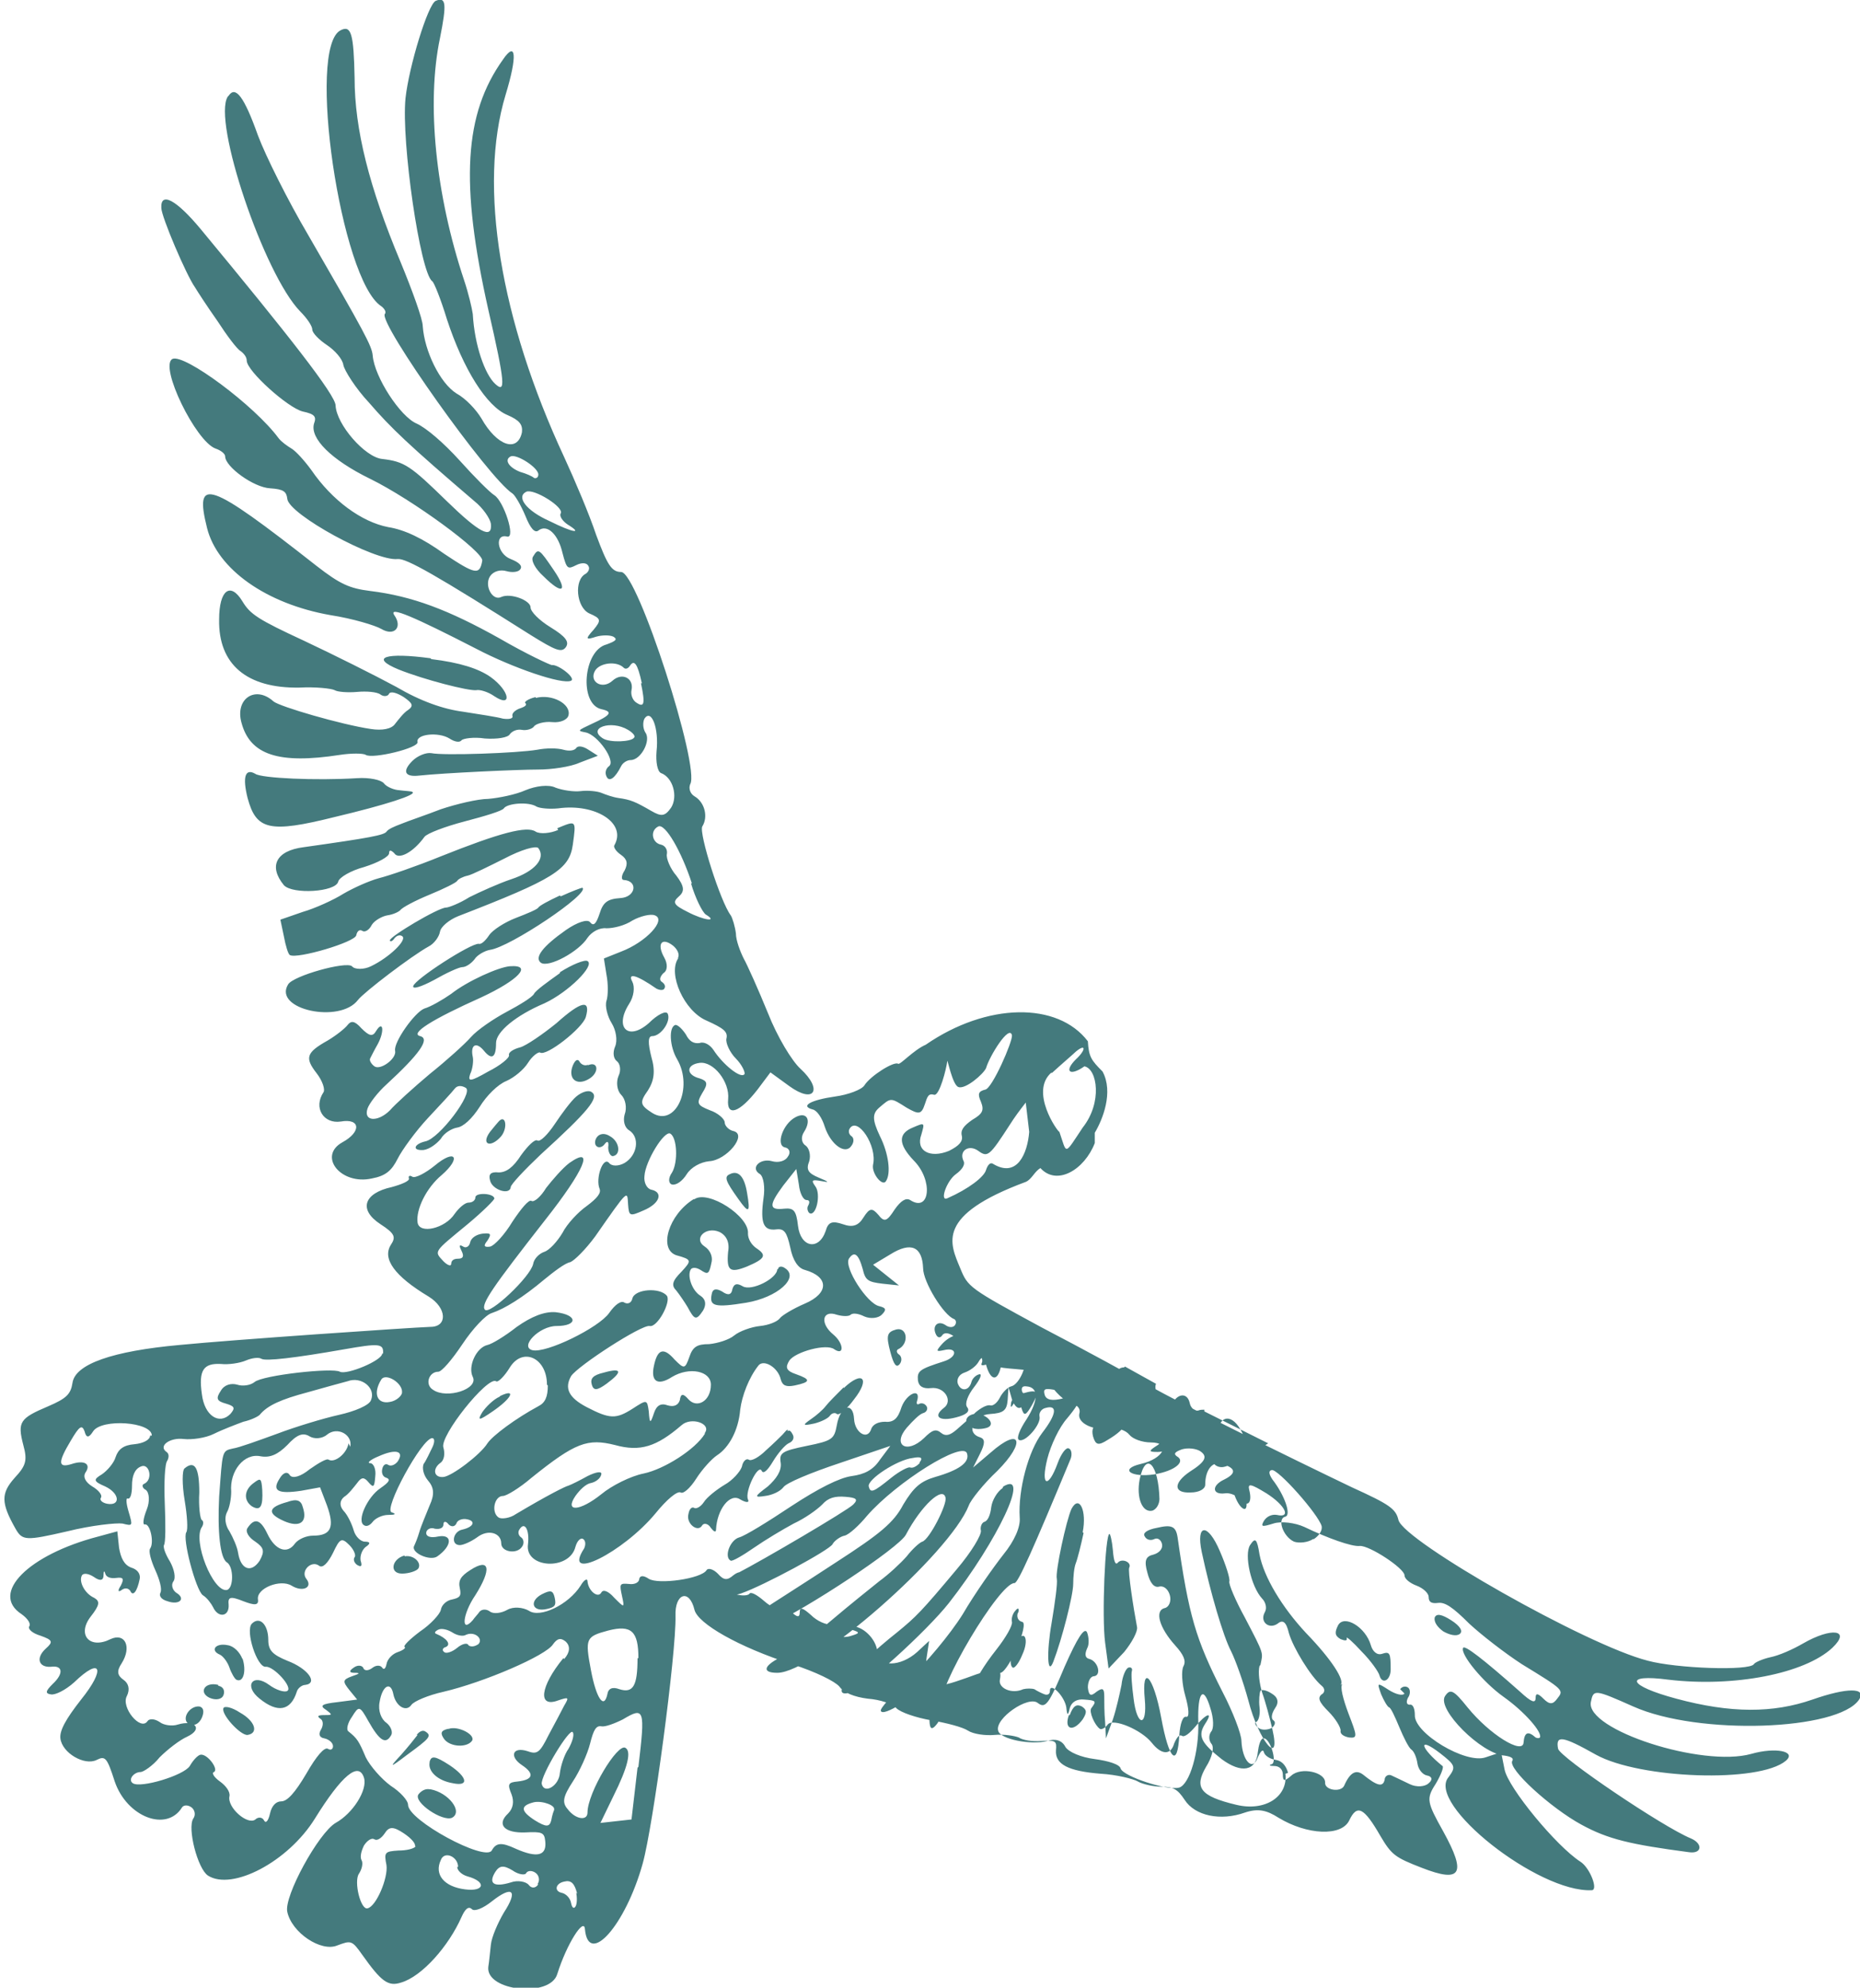 <?xml version="1.0" encoding="UTF-8" standalone="no"?><svg xmlns="http://www.w3.org/2000/svg" xmlns:xlink="http://www.w3.org/1999/xlink" clip-rule="evenodd" fill="#447a7d" fill-rule="evenodd" height="23.04" image-rendering="optimizeQuality" shape-rendering="geometricPrecision" text-rendering="geometricPrecision" viewBox="0 0 21.56 23.04" width="21.56"><g><g><path d="M12.69 13.13c0.09,-0.15 0.22,-0.47 0.09,-0.71 -0.13,-0.13 -0.16,-0.17 -0.17,-0.35 -0.35,-0.46 -1.17,-0.45 -1.88,0.04 -0.14,0.06 -0.3,0.24 -0.32,0.22 -0.05,-0.03 -0.32,0.14 -0.39,0.25 -0.03,0.05 -0.19,0.11 -0.34,0.13 -0.28,0.04 -0.41,0.11 -0.26,0.15 0.05,0.01 0.11,0.1 0.14,0.2 0.07,0.21 0.24,0.33 0.31,0.22 0.03,-0.04 0.03,-0.09 -0,-0.11 -0.03,-0.02 -0.04,-0.06 -0.02,-0.09 0.09,-0.14 0.32,0.2 0.27,0.42 -0.02,0.1 0.11,0.26 0.15,0.19 0.06,-0.09 0.03,-0.32 -0.07,-0.52 -0.09,-0.19 -0.09,-0.26 -0.01,-0.33 0.14,-0.12 0.13,-0.12 0.32,-0 0.14,0.08 0.17,0.08 0.21,-0.04 0.03,-0.09 0.04,-0.13 0.11,-0.11 0.06,0.01 0.14,-0.3 0.15,-0.39 0,-0.04 0.06,0.28 0.13,0.3 0.08,0.03 0.29,-0.15 0.32,-0.22 0.04,-0.14 0.27,-0.51 0.3,-0.38 0.01,0.07 -0.23,0.62 -0.31,0.63 -0.08,0.02 -0.09,0.05 -0.05,0.14 0.04,0.1 0.02,0.14 -0.1,0.21 -0.1,0.07 -0.14,0.12 -0.12,0.19 0.01,0.06 -0.03,0.11 -0.15,0.17 -0.22,0.09 -0.39,0 -0.32,-0.19 0.04,-0.14 0.04,-0.14 -0.1,-0.08 -0.17,0.07 -0.17,0.19 0.01,0.38 0.23,0.23 0.19,0.61 -0.04,0.46 -0.05,-0.03 -0.11,0.01 -0.18,0.11 -0.09,0.14 -0.12,0.15 -0.19,0.06 -0.07,-0.08 -0.1,-0.08 -0.17,0.03 -0.06,0.1 -0.13,0.12 -0.24,0.08 -0.12,-0.04 -0.17,-0.03 -0.2,0.08 -0.08,0.23 -0.29,0.19 -0.32,-0.06 -0.02,-0.18 -0.05,-0.21 -0.16,-0.2 -0.18,0.02 -0.18,-0.04 -0.01,-0.27l0.15 -0.19 0.03 0.18c0.01,0.1 0.05,0.18 0.09,0.18 0.03,-0 0.04,0.02 0.02,0.06 -0.02,0.03 -0.01,0.07 0.01,0.09 0.08,0.05 0.14,-0.22 0.07,-0.31 -0.05,-0.07 -0.04,-0.08 0.07,-0.06 0.1,0.02 0.09,0.01 -0.03,-0.04 -0.12,-0.05 -0.15,-0.09 -0.11,-0.19 0.02,-0.07 0,-0.15 -0.04,-0.18 -0.05,-0.03 -0.06,-0.1 -0.02,-0.16 0.09,-0.14 0.03,-0.24 -0.1,-0.17 -0.15,0.08 -0.23,0.33 -0.12,0.35 0.05,0.01 0.07,0.06 0.03,0.11 -0.03,0.05 -0.11,0.07 -0.18,0.05 -0.14,-0.04 -0.26,0.08 -0.14,0.15 0.04,0.03 0.06,0.15 0.04,0.28 -0.04,0.29 -0,0.38 0.15,0.36 0.09,-0.01 0.12,0.03 0.16,0.21 0.03,0.15 0.09,0.24 0.17,0.26 0.28,0.08 0.28,0.27 0,0.39 -0.14,0.06 -0.27,0.14 -0.29,0.17 -0.03,0.04 -0.13,0.08 -0.23,0.09 -0.1,0.01 -0.24,0.06 -0.3,0.11 -0.06,0.05 -0.19,0.09 -0.29,0.1 -0.14,-0 -0.19,0.03 -0.23,0.15 -0.05,0.14 -0.06,0.14 -0.17,0.03 -0.13,-0.15 -0.2,-0.12 -0.24,0.07 -0.04,0.18 0.04,0.24 0.21,0.13 0.2,-0.12 0.45,-0.07 0.45,0.09 -0,0.19 -0.16,0.28 -0.26,0.17 -0.06,-0.07 -0.09,-0.07 -0.1,0.01 -0.02,0.06 -0.07,0.08 -0.14,0.06 -0.08,-0.03 -0.13,0 -0.16,0.09 -0.04,0.12 -0.05,0.13 -0.06,-0.02 -0.02,-0.14 -0.02,-0.14 -0.19,-0.03 -0.19,0.12 -0.26,0.12 -0.53,-0.02 -0.21,-0.11 -0.26,-0.22 -0.18,-0.36 0.08,-0.12 0.82,-0.6 0.91,-0.58 0.09,0.02 0.25,-0.28 0.2,-0.35 -0.08,-0.1 -0.37,-0.08 -0.4,0.03 -0.01,0.05 -0.05,0.07 -0.09,0.05 -0.04,-0.03 -0.11,0.02 -0.18,0.12 -0.12,0.17 -0.73,0.47 -0.89,0.43 -0.15,-0.04 0.08,-0.28 0.28,-0.28 0.25,-0 0.25,-0.13 -0.01,-0.16 -0.13,-0.01 -0.28,0.05 -0.45,0.17 -0.14,0.11 -0.29,0.2 -0.34,0.21 -0.13,0.03 -0.23,0.25 -0.17,0.37 0.07,0.14 -0.3,0.26 -0.46,0.15 -0.1,-0.06 -0.05,-0.21 0.06,-0.21 0.04,0 0.16,-0.14 0.28,-0.32 0.12,-0.18 0.27,-0.34 0.34,-0.36 0.15,-0.05 0.36,-0.18 0.61,-0.39 0.11,-0.09 0.24,-0.19 0.3,-0.2 0.05,-0.02 0.18,-0.15 0.29,-0.3 0.39,-0.56 0.37,-0.53 0.38,-0.37 0.01,0.14 0.02,0.14 0.18,0.07 0.19,-0.08 0.23,-0.21 0.09,-0.24 -0.05,-0.01 -0.09,-0.08 -0.08,-0.16 0.01,-0.17 0.23,-0.53 0.3,-0.49 0.08,0.05 0.09,0.33 0.02,0.45 -0.05,0.07 -0.04,0.13 0,0.14 0.05,0.01 0.12,-0.04 0.17,-0.12 0.05,-0.08 0.16,-0.14 0.26,-0.15 0.2,-0.01 0.45,-0.31 0.28,-0.35 -0.05,-0.01 -0.1,-0.06 -0.1,-0.1 0,-0.04 -0.08,-0.11 -0.17,-0.14 -0.15,-0.06 -0.16,-0.08 -0.09,-0.2 0.07,-0.11 0.06,-0.14 -0.03,-0.17 -0.16,-0.04 -0.16,-0.16 -0,-0.18 0.16,-0.02 0.35,0.22 0.33,0.42 -0.02,0.21 0.13,0.16 0.34,-0.11l0.15 -0.2 0.22 0.16c0.29,0.21 0.39,0.04 0.13,-0.2 -0.1,-0.09 -0.27,-0.37 -0.38,-0.65 -0.11,-0.27 -0.24,-0.56 -0.28,-0.63 -0.04,-0.08 -0.09,-0.21 -0.09,-0.29 -0.01,-0.08 -0.04,-0.18 -0.06,-0.21 -0.12,-0.16 -0.37,-0.95 -0.33,-1.03 0.07,-0.11 0.03,-0.28 -0.09,-0.35 -0.05,-0.03 -0.07,-0.09 -0.05,-0.14 0.12,-0.19 -0.61,-2.46 -0.8,-2.46 -0.11,-0 -0.16,-0.08 -0.29,-0.43 -0.08,-0.24 -0.25,-0.64 -0.37,-0.9 -0.74,-1.59 -1,-3.14 -0.68,-4.2 0.14,-0.46 0.12,-0.63 -0.03,-0.41 -0.45,0.63 -0.5,1.43 -0.17,2.9 0.2,0.87 0.2,0.97 0.08,0.86 -0.12,-0.11 -0.24,-0.45 -0.26,-0.81 -0.01,-0.07 -0.05,-0.24 -0.1,-0.39 -0.33,-0.99 -0.44,-2.05 -0.28,-2.81 0.08,-0.4 0.07,-0.48 -0.05,-0.43 -0.09,0.04 -0.31,0.76 -0.35,1.13 -0.05,0.5 0.17,2.02 0.31,2.12 0.02,0.01 0.1,0.21 0.17,0.44 0.19,0.58 0.46,1.01 0.7,1.11 0.14,0.06 0.18,0.11 0.17,0.2 -0.05,0.24 -0.29,0.16 -0.47,-0.16 -0.06,-0.1 -0.18,-0.23 -0.29,-0.29 -0.19,-0.12 -0.37,-0.49 -0.39,-0.78 -0,-0.08 -0.12,-0.41 -0.26,-0.75 -0.36,-0.86 -0.53,-1.53 -0.53,-2.13 -0.01,-0.51 -0.04,-0.61 -0.16,-0.55 -0.4,0.19 -0,2.9 0.47,3.2 0.04,0.03 0.06,0.07 0.04,0.09 -0.07,0.11 1.2,1.9 1.48,2.08 0.03,0.02 0.1,0.14 0.15,0.26 0.06,0.15 0.11,0.2 0.15,0.17 0.1,-0.08 0.23,0.04 0.28,0.26 0.05,0.19 0.06,0.19 0.16,0.14 0.06,-0.03 0.12,-0.03 0.14,0.01 0.02,0.03 0,0.07 -0.03,0.09 -0.14,0.07 -0.11,0.39 0.04,0.46 0.14,0.06 0.14,0.08 0.05,0.19 -0.1,0.11 -0.09,0.12 0.03,0.08 0.07,-0.02 0.16,-0.02 0.2,-0 0.05,0.03 0.03,0.05 -0.08,0.09 -0.27,0.07 -0.32,0.69 -0.06,0.75 0.14,0.03 0.11,0.07 -0.11,0.17 -0.17,0.08 -0.17,0.08 -0.07,0.1 0.14,0.03 0.35,0.33 0.27,0.39 -0.04,0.03 -0.05,0.08 -0.03,0.12 0.03,0.07 0.1,0.02 0.17,-0.12 0.02,-0.04 0.07,-0.07 0.11,-0.07 0.12,0 0.24,-0.23 0.17,-0.32 -0.03,-0.05 -0.03,-0.12 -0.01,-0.16 0.08,-0.12 0.17,0.11 0.14,0.38 -0.01,0.12 0.01,0.23 0.05,0.25 0.14,0.05 0.2,0.27 0.12,0.4 -0.07,0.1 -0.11,0.11 -0.23,0.04 -0.19,-0.11 -0.24,-0.13 -0.38,-0.15 -0.07,-0.01 -0.15,-0.04 -0.2,-0.06 -0.05,-0.02 -0.16,-0.03 -0.24,-0.02 -0.08,0.01 -0.21,-0.01 -0.29,-0.04 -0.08,-0.04 -0.23,-0.02 -0.35,0.03 -0.11,0.05 -0.31,0.09 -0.43,0.1 -0.12,-0 -0.37,0.06 -0.55,0.12 -0.18,0.07 -0.39,0.14 -0.46,0.17 -0.08,0.03 -0.15,0.06 -0.17,0.09 -0.03,0.04 -0.18,0.07 -0.96,0.18 -0.32,0.04 -0.41,0.22 -0.23,0.44 0.1,0.11 0.6,0.08 0.63,-0.04 0.01,-0.05 0.15,-0.13 0.3,-0.17 0.16,-0.05 0.29,-0.12 0.29,-0.16 -0,-0.04 0.02,-0.04 0.06,-0 0.05,0.08 0.22,-0.01 0.35,-0.19 0.03,-0.04 0.24,-0.12 0.47,-0.18 0.23,-0.06 0.43,-0.12 0.45,-0.15 0.04,-0.06 0.29,-0.08 0.38,-0.02 0.04,0.02 0.15,0.03 0.25,0.02 0.43,-0.06 0.8,0.17 0.65,0.43 -0.01,0.02 0.02,0.07 0.08,0.11 0.07,0.05 0.08,0.1 0.04,0.18 -0.04,0.06 -0.04,0.11 -0.01,0.11 0.17,0.01 0.14,0.2 -0.04,0.21 -0.15,0.01 -0.2,0.05 -0.24,0.18 -0.04,0.12 -0.07,0.15 -0.11,0.1 -0.03,-0.04 -0.15,-0 -0.28,0.09 -0.27,0.19 -0.37,0.32 -0.29,0.38 0.09,0.06 0.44,-0.13 0.54,-0.29 0.05,-0.07 0.14,-0.12 0.22,-0.11 0.08,0 0.21,-0.03 0.3,-0.09 0.09,-0.05 0.21,-0.08 0.26,-0.06 0.14,0.05 -0.1,0.31 -0.39,0.42l-0.2 0.08 0.03 0.19c0.02,0.1 0.02,0.24 0,0.3 -0.02,0.06 0.01,0.18 0.06,0.26 0.05,0.08 0.07,0.2 0.04,0.27 -0.03,0.07 -0.02,0.14 0.02,0.17 0.04,0.03 0.05,0.11 0.02,0.17 -0.03,0.07 -0.02,0.17 0.03,0.22 0.05,0.05 0.07,0.15 0.04,0.23 -0.02,0.07 -0,0.15 0.05,0.18 0.13,0.08 0.1,0.29 -0.05,0.38 -0.07,0.04 -0.15,0.04 -0.18,0 -0.07,-0.08 -0.16,0.18 -0.11,0.3 0.02,0.05 -0.03,0.11 -0.15,0.2 -0.1,0.07 -0.23,0.21 -0.28,0.31 -0.06,0.1 -0.15,0.2 -0.21,0.22 -0.06,0.02 -0.12,0.08 -0.13,0.14 -0.03,0.15 -0.51,0.6 -0.56,0.53 -0.05,-0.06 0.09,-0.26 0.7,-1.04 0.45,-0.57 0.58,-0.87 0.28,-0.66 -0.08,0.06 -0.2,0.2 -0.27,0.29 -0.06,0.1 -0.14,0.17 -0.17,0.15 -0.03,-0.02 -0.12,0.09 -0.22,0.24 -0.09,0.15 -0.21,0.28 -0.26,0.29 -0.07,0.01 -0.08,-0.01 -0.03,-0.07 0.05,-0.08 0.04,-0.09 -0.06,-0.08 -0.07,0.01 -0.13,0.05 -0.14,0.1 -0.01,0.05 -0.05,0.07 -0.08,0.05 -0.05,-0.03 -0.05,-0.01 -0.02,0.05 0.03,0.06 0.02,0.09 -0.04,0.09 -0.05,-0 -0.08,0.02 -0.08,0.06 -0,0.03 -0.04,0.02 -0.09,-0.03 -0.11,-0.12 -0.12,-0.1 0.28,-0.43 0.18,-0.15 0.32,-0.29 0.31,-0.3 -0.01,-0.06 -0.22,-0.07 -0.22,-0.01 0,0.03 -0.03,0.06 -0.08,0.06 -0.04,-0 -0.11,0.06 -0.16,0.13 -0.11,0.17 -0.41,0.24 -0.43,0.1 -0.02,-0.15 0.1,-0.4 0.28,-0.55 0.23,-0.2 0.16,-0.31 -0.08,-0.11 -0.11,0.09 -0.23,0.15 -0.26,0.13 -0.03,-0.02 -0.05,-0.01 -0.04,0.02 0.01,0.03 -0.09,0.07 -0.2,0.1 -0.32,0.07 -0.39,0.26 -0.13,0.43 0.17,0.11 0.18,0.15 0.12,0.24 -0.1,0.16 0.04,0.36 0.44,0.6 0.21,0.13 0.22,0.35 0.02,0.35 -0.26,0.01 -2.3,0.15 -2.91,0.21 -0.77,0.07 -1.21,0.22 -1.24,0.44 -0.02,0.13 -0.07,0.18 -0.28,0.27 -0.33,0.14 -0.36,0.18 -0.29,0.45 0.05,0.18 0.03,0.24 -0.1,0.38 -0.16,0.18 -0.16,0.29 0.01,0.59 0.08,0.14 0.12,0.14 0.6,0.03 0.28,-0.07 0.57,-0.1 0.64,-0.09 0.12,0.03 0.12,0.03 0.07,-0.14 -0.03,-0.1 -0.03,-0.16 -0.01,-0.15 0.03,0.01 0.05,-0.05 0.05,-0.15 -0,-0.11 0.03,-0.19 0.1,-0.22 0.1,-0.05 0.15,0.15 0.04,0.2 -0.03,0.01 -0.02,0.05 0.02,0.07 0.04,0.03 0.05,0.13 0.01,0.23 -0.04,0.1 -0.05,0.18 -0.02,0.17 0.06,-0.01 0.11,0.21 0.06,0.28 -0.02,0.03 0.01,0.14 0.06,0.25 0.05,0.11 0.08,0.22 0.06,0.26 -0.02,0.04 0.01,0.08 0.08,0.1 0.14,0.05 0.22,-0.03 0.1,-0.1 -0.04,-0.03 -0.06,-0.09 -0.03,-0.13 0.03,-0.04 0.01,-0.14 -0.04,-0.23 -0.05,-0.08 -0.08,-0.16 -0.07,-0.19 0.02,-0.02 0.02,-0.24 0.01,-0.48 -0.01,-0.24 0,-0.47 0.03,-0.5 0.02,-0.04 0.02,-0.08 -0.01,-0.1 -0.1,-0.07 0.04,-0.17 0.2,-0.15 0.09,0.01 0.25,-0.01 0.35,-0.06 0.1,-0.05 0.26,-0.11 0.34,-0.14 0.09,-0.02 0.17,-0.06 0.19,-0.08 0.09,-0.11 0.25,-0.18 0.55,-0.26 0.18,-0.05 0.39,-0.11 0.47,-0.13 0.16,-0.06 0.33,0.08 0.27,0.22 -0.02,0.06 -0.19,0.13 -0.37,0.17 -0.18,0.04 -0.51,0.14 -0.72,0.22 -0.22,0.08 -0.44,0.16 -0.51,0.17 -0.13,0.03 -0.12,0.02 -0.16,0.56 -0.02,0.4 0.01,0.71 0.09,0.76 0.08,0.05 0.08,0.3 -0,0.32 -0.16,0.03 -0.4,-0.57 -0.29,-0.73 0.02,-0.03 0.02,-0.07 -0,-0.08 -0.02,-0.01 -0.04,-0.16 -0.03,-0.32 0,-0.28 -0.05,-0.38 -0.17,-0.28 -0.03,0.02 -0.03,0.19 0,0.37 0.03,0.18 0.04,0.34 0.02,0.37 -0.05,0.07 0.11,0.67 0.19,0.73 0.05,0.03 0.1,0.1 0.12,0.14 0.06,0.13 0.19,0.11 0.18,-0.03 -0.01,-0.09 0.02,-0.1 0.17,-0.04 0.13,0.05 0.18,0.05 0.17,-0.02 -0.02,-0.13 0.26,-0.24 0.39,-0.16 0.13,0.08 0.25,0.02 0.17,-0.08 -0.07,-0.09 0.06,-0.22 0.15,-0.15 0.04,0.03 0.1,-0.03 0.16,-0.15 0.08,-0.17 0.1,-0.18 0.19,-0.09 0.05,0.05 0.08,0.12 0.06,0.14 -0.02,0.03 -0,0.07 0.03,0.09 0.05,0.03 0.06,0.01 0.04,-0.05 -0.01,-0.06 0.02,-0.13 0.06,-0.16 0.06,-0.04 0.05,-0.06 -0.01,-0.06 -0.05,-0 -0.11,-0.06 -0.13,-0.13 -0.02,-0.07 -0.07,-0.18 -0.12,-0.23 -0.05,-0.06 -0.04,-0.12 0.01,-0.16 0.05,-0.03 0.11,-0.11 0.15,-0.16 0.05,-0.07 0.08,-0.07 0.13,-0.01 0.06,0.07 0.07,0.06 0.08,-0.07 0.01,-0.08 -0.02,-0.15 -0.06,-0.15 -0.04,-0 0,-0.04 0.1,-0.08 0.2,-0.09 0.3,-0.06 0.22,0.06 -0.03,0.04 -0.08,0.06 -0.11,0.04 -0.03,-0.02 -0.06,0 -0.07,0.05 -0.01,0.05 0.01,0.09 0.05,0.1 0.05,0.02 0.03,0.05 -0.07,0.12 -0.15,0.1 -0.28,0.38 -0.19,0.43 0.03,0.02 0.07,-0 0.1,-0.04 0.03,-0.04 0.11,-0.08 0.18,-0.08 0.08,0 0.1,-0.01 0.04,-0.03 -0.1,-0.03 0.35,-0.86 0.47,-0.86 0.03,-0 0.03,0.05 0,0.11 -0.03,0.06 -0.07,0.15 -0.1,0.19 -0.02,0.05 0,0.13 0.05,0.19 0.07,0.08 0.08,0.16 0.02,0.29 -0.04,0.1 -0.1,0.24 -0.12,0.31 -0.02,0.07 -0.05,0.14 -0.06,0.16 -0.04,0.08 0.19,0.18 0.27,0.12 0.17,-0.12 0.18,-0.26 0.01,-0.23 -0.09,0.02 -0.14,0 -0.14,-0.04 0,-0.04 0.05,-0.07 0.1,-0.05 0.06,0.01 0.1,-0.01 0.1,-0.05 0,-0.04 0.03,-0.04 0.06,-0 0.03,0.03 0.07,0.03 0.09,-0.01 0.01,-0.04 0.07,-0.06 0.12,-0.05 0.11,0.02 0.08,0.09 -0.05,0.12 -0.11,0.02 -0.14,0.18 -0.03,0.18 0.04,0 0.13,-0.04 0.2,-0.09 0.13,-0.1 0.28,-0.05 0.28,0.07 -0,0.1 0.18,0.13 0.24,0.04 0.03,-0.04 0.02,-0.09 -0.01,-0.11 -0.03,-0.02 -0.04,-0.06 -0.02,-0.09 0.06,-0.1 0.12,0 0.1,0.17 -0.04,0.28 0.48,0.31 0.55,0.03 0.02,-0.07 0.06,-0.11 0.09,-0.09 0.03,0.02 0.03,0.07 0.01,0.11 -0.26,0.4 0.45,0.05 0.83,-0.41 0.13,-0.16 0.25,-0.26 0.29,-0.24 0.03,0.02 0.11,-0.05 0.18,-0.16 0.07,-0.11 0.18,-0.23 0.24,-0.27 0.14,-0.09 0.25,-0.29 0.27,-0.53 0.02,-0.16 0.1,-0.37 0.21,-0.51 0.06,-0.08 0.23,0.02 0.26,0.16 0.02,0.07 0.06,0.09 0.16,0.07 0.19,-0.04 0.19,-0.07 0.02,-0.13 -0.12,-0.04 -0.13,-0.08 -0.08,-0.16 0.07,-0.1 0.43,-0.2 0.52,-0.13 0.12,0.08 0.11,-0.07 -0.01,-0.17 -0.16,-0.13 -0.13,-0.29 0.04,-0.23 0.07,0.02 0.14,0.02 0.16,0 0.02,-0.02 0.08,-0.02 0.16,0.02 0.07,0.03 0.16,0.02 0.2,-0.02 0.06,-0.06 0.05,-0.08 -0.03,-0.1 -0.14,-0.03 -0.41,-0.45 -0.35,-0.55 0.06,-0.09 0.11,-0.06 0.16,0.12 0.03,0.13 0.06,0.15 0.23,0.17l0.19 0.02 -0.15 -0.12 -0.15 -0.12 0.2 -0.12c0.24,-0.15 0.37,-0.09 0.38,0.16 0,0.16 0.24,0.55 0.36,0.59 0.02,0.01 0.03,0.04 0.01,0.07 -0.02,0.03 -0.07,0.03 -0.11,0 -0.09,-0.06 -0.16,0.01 -0.11,0.11 0.02,0.04 0.05,0.04 0.07,0.01 0.05,-0.08 0.22,0.04 0.25,0.18 0.02,0.09 0.03,0.09 0.03,0.02 0,-0.06 0.04,-0.07 0.11,-0.02 0.06,0.04 0.09,0.1 0.07,0.14 -0.02,0.04 0.03,0.03 0.12,-0.01 0.09,-0.04 0.13,-0.05 0.08,-0.01 -0.07,0.06 -0.05,0.07 0.2,0.09 0.24,0.02 0.29,0.04 0.41,0.2 0.07,0.1 0.18,0.19 0.24,0.2 0.06,0.02 0.1,0.06 0.08,0.12 -0.02,0.11 0.17,0.2 0.38,0.17 0.07,-0.01 0.16,0.02 0.2,0.07 0.04,0.05 0.15,0.09 0.25,0.09 0.24,-0 0.15,0.19 -0.12,0.25 -0.25,0.06 -0.11,0.16 0.16,0.12 0.24,-0.04 0.37,-0.15 0.26,-0.21 -0.04,-0.03 -0.02,-0.05 0.06,-0.08 0.07,-0.02 0.16,-0.01 0.21,0.02 0.09,0.06 0.07,0.12 -0.12,0.24 -0.19,0.13 -0.19,0.25 0.01,0.24 0.1,-0 0.17,-0.04 0.17,-0.09 0,-0.18 0.09,-0.28 0.2,-0.24 0.16,0.05 0.16,0.11 0.02,0.18 -0.15,0.07 -0.14,0.18 0.01,0.16 0.06,-0.01 0.14,0.03 0.18,0.07 0.08,0.1 0.14,0.04 0.1,-0.11 -0.02,-0.08 0.02,-0.07 0.2,0.04 0.22,0.14 0.29,0.29 0.12,0.25 -0.06,-0.01 -0.12,0.02 -0.15,0.07 -0.04,0.07 -0.02,0.07 0.11,0.03 0.09,-0.03 0.25,-0.01 0.36,0.04 0.27,0.13 0.55,0.23 0.64,0.22 0.11,-0.01 0.52,0.26 0.52,0.34 -0,0.04 0.06,0.09 0.14,0.12 0.08,0.03 0.14,0.09 0.14,0.13 -0,0.06 0.03,0.08 0.11,0.07 0.08,-0.01 0.17,0.05 0.36,0.24 0.14,0.13 0.41,0.34 0.61,0.47 0.49,0.3 0.49,0.3 0.41,0.4 -0.05,0.07 -0.09,0.07 -0.16,-0 -0.06,-0.06 -0.09,-0.07 -0.09,-0.01 -0,0.07 -0.05,0.05 -0.18,-0.07 -0.44,-0.39 -0.64,-0.54 -0.66,-0.51 -0.04,0.07 0.23,0.4 0.47,0.57 0.24,0.17 0.45,0.41 0.42,0.47 -0.01,0.01 -0.03,0.01 -0.05,-0 -0.09,-0.08 -0.13,-0.06 -0.14,0.06 -0.01,0.14 -0.39,-0.09 -0.65,-0.41 -0.16,-0.2 -0.2,-0.22 -0.26,-0.13 -0.1,0.15 0.42,0.67 0.69,0.69 0.07,0.01 0.11,0.03 0.09,0.06 -0.06,0.09 0.45,0.55 0.8,0.74 0.31,0.17 0.57,0.23 1.25,0.32 0.15,0.02 0.16,-0.1 0.02,-0.16 -0.32,-0.13 -1.52,-0.94 -1.54,-1.04 -0.03,-0.16 0.05,-0.15 0.44,0.07 0.51,0.28 1.89,0.33 2.2,0.07 0.13,-0.11 -0.12,-0.16 -0.4,-0.08 -0.57,0.16 -1.92,-0.28 -1.86,-0.6 0.03,-0.15 0.04,-0.15 0.49,0.05 0.76,0.34 2.38,0.28 2.62,-0.08 0.09,-0.14 -0.14,-0.14 -0.54,-0 -0.46,0.16 -0.95,0.16 -1.58,-0.01 -0.56,-0.15 -0.62,-0.29 -0.09,-0.22 0.76,0.09 1.58,-0.07 1.9,-0.37 0.22,-0.21 -0.01,-0.24 -0.34,-0.05 -0.12,0.07 -0.28,0.14 -0.38,0.16 -0.09,0.02 -0.18,0.06 -0.19,0.08 -0.05,0.08 -0.9,0.05 -1.23,-0.04 -0.71,-0.18 -2.82,-1.38 -2.89,-1.63 -0.03,-0.13 -0.1,-0.18 -0.54,-0.38 -0.73,-0.35 -1.97,-0.96 -2.37,-1.19 -0.19,-0.11 -0.74,-0.41 -1.22,-0.66 -0.85,-0.46 -0.86,-0.47 -0.95,-0.69 -0.12,-0.29 -0.29,-0.61 0.76,-1 0.07,-0.03 0.1,-0.12 0.17,-0.16 0.19,0.21 0.51,0.02 0.63,-0.29zm-6.45 -7.63c-0,0.03 -0.02,0.05 -0.05,0.04 -0.02,-0.02 -0.09,-0.05 -0.16,-0.07 -0.13,-0.05 -0.19,-0.14 -0.11,-0.18 0.07,-0.03 0.32,0.13 0.32,0.21zm0.26 0.45c-0.02,0.03 0.02,0.09 0.08,0.13 0.18,0.11 0.07,0.1 -0.21,-0.04 -0.27,-0.12 -0.39,-0.28 -0.27,-0.34 0.09,-0.04 0.44,0.18 0.4,0.25zm0.93 1.97c0.05,0.24 0.04,0.29 -0.06,0.22 -0.04,-0.03 -0.06,-0.09 -0.05,-0.14 0.03,-0.14 -0.11,-0.21 -0.22,-0.11 -0.12,0.11 -0.28,0.01 -0.2,-0.12 0.06,-0.09 0.25,-0.11 0.33,-0.03 0.02,0.02 0.05,0.01 0.07,-0.02 0.05,-0.08 0.09,-0.03 0.14,0.2zm-0.08 0.63c-0.03,0.05 -0.28,0.06 -0.36,0.01 -0.19,-0.12 0.09,-0.22 0.29,-0.1 0.05,0.03 0.09,0.07 0.07,0.09zm4.84 3.89c0.12,-0.11 0.25,-0.22 0.28,-0.25 0.12,-0.1 0.12,-0.02 -0,0.09 -0.14,0.14 -0.07,0.2 0.1,0.08 0.15,0.03 0.21,0.42 -0.02,0.71 -0.22,0.33 -0.18,0.31 -0.27,0.05 -0.02,-0 -0.35,-0.47 -0.09,-0.69zm-0.26 0.68c-0.02,0.25 -0.14,0.54 -0.42,0.37 -0.03,-0.02 -0.06,0.01 -0.08,0.07 -0.02,0.08 -0.2,0.22 -0.45,0.33 -0.09,0.04 -0.01,-0.2 0.1,-0.28 0.07,-0.05 0.11,-0.11 0.09,-0.15 -0.06,-0.12 0.06,-0.2 0.17,-0.12 0.11,0.08 0.13,0.06 0.37,-0.31 0.05,-0.08 0.11,-0.16 0.18,-0.25l0.04 0.34zm-3.92 -2.88c0.05,0.17 0.13,0.33 0.17,0.36 0.15,0.09 -0.02,0.07 -0.21,-0.03 -0.16,-0.08 -0.18,-0.11 -0.1,-0.18 0.07,-0.06 0.06,-0.12 -0.03,-0.24 -0.07,-0.08 -0.12,-0.2 -0.11,-0.25 0.01,-0.05 -0.02,-0.1 -0.07,-0.11 -0.1,-0.02 -0.13,-0.16 -0.03,-0.21 0.08,-0.04 0.27,0.29 0.39,0.66zm-0.15 0.87c-0.12,0.18 0.07,0.61 0.33,0.72 0.2,0.09 0.25,0.13 0.23,0.21 -0.01,0.05 0.04,0.16 0.11,0.23 0.07,0.07 0.11,0.16 0.1,0.18 -0.04,0.06 -0.25,-0.11 -0.36,-0.28 -0.04,-0.06 -0.11,-0.1 -0.16,-0.08 -0.07,0.01 -0.12,-0.02 -0.16,-0.1 -0.04,-0.06 -0.09,-0.11 -0.12,-0.11 -0.08,0.02 -0.07,0.25 0.02,0.4 0.19,0.33 -0.02,0.79 -0.29,0.62 -0.14,-0.09 -0.15,-0.12 -0.05,-0.26 0.07,-0.11 0.09,-0.22 0.04,-0.39 -0.04,-0.16 -0.04,-0.24 0.01,-0.24 0.1,0 0.22,-0.17 0.18,-0.26 -0.02,-0.04 -0.12,0.01 -0.22,0.11 -0.24,0.21 -0.4,0.05 -0.23,-0.22 0.06,-0.09 0.07,-0.2 0.04,-0.26 -0.06,-0.11 0.05,-0.08 0.28,0.08 0.04,0.02 0.08,0.02 0.09,-0 0.02,-0.03 0,-0.06 -0.03,-0.08 -0.03,-0.02 -0.02,-0.06 0.02,-0.1 0.05,-0.03 0.05,-0.11 0.01,-0.18 -0.09,-0.16 -0.03,-0.24 0.1,-0.14 0.05,0.04 0.08,0.1 0.06,0.14zm0.31 5.51c-0.11,0.18 -0.47,0.41 -0.71,0.46 -0.15,0.03 -0.37,0.14 -0.49,0.24 -0.25,0.2 -0.43,0.21 -0.3,0.02 0.05,-0.07 0.12,-0.14 0.18,-0.15 0.05,-0.01 0.11,-0.05 0.12,-0.1 0.01,-0.04 -0.06,-0.03 -0.16,0.02 -0.09,0.05 -0.19,0.1 -0.22,0.11 -0.04,0.01 -0.24,0.11 -0.61,0.33 -0.07,0.05 -0.17,0.06 -0.2,0.04 -0.09,-0.06 -0.05,-0.25 0.05,-0.25 0.04,0 0.19,-0.09 0.33,-0.21 0.51,-0.41 0.65,-0.46 0.97,-0.38 0.29,0.08 0.48,0.02 0.77,-0.23 0.11,-0.1 0.35,-0.02 0.27,0.09zm-1.82 -0.56c-0,0.13 -0.03,0.2 -0.11,0.24 -0.26,0.14 -0.53,0.34 -0.59,0.43 -0.08,0.13 -0.41,0.38 -0.51,0.39 -0.11,0.01 -0.13,-0.09 -0.04,-0.16 0.05,-0.03 0.06,-0.11 0.04,-0.18 -0.05,-0.13 0.51,-0.83 0.61,-0.77 0.02,0.02 0.1,-0.06 0.16,-0.16 0.15,-0.24 0.43,-0.11 0.43,0.2zm-1.92 -0.37c-0,0.08 -0.41,0.25 -0.49,0.21 -0.08,-0.05 -0.9,0.04 -0.99,0.12 -0.05,0.04 -0.14,0.05 -0.2,0.03 -0.07,-0.02 -0.15,0 -0.19,0.07 -0.06,0.09 -0.05,0.12 0.06,0.15 0.1,0.03 0.11,0.05 0.05,0.12 -0.13,0.13 -0.3,0.02 -0.33,-0.23 -0.04,-0.28 0.02,-0.36 0.22,-0.35 0.09,0.01 0.22,-0.01 0.29,-0.04 0.07,-0.03 0.15,-0.04 0.18,-0.02 0.05,0.03 0.39,-0.01 0.96,-0.11 0.4,-0.07 0.46,-0.07 0.45,0.05zm0.23 0.45c0,0.04 -0.07,0.1 -0.14,0.11 -0.15,0.03 -0.2,-0.1 -0.1,-0.26 0.05,-0.08 0.25,0.04 0.24,0.15zm-0.62 0.59c-0.02,0.12 -0.16,0.23 -0.23,0.19 -0.02,-0.02 -0.12,0.04 -0.22,0.11 -0.11,0.09 -0.2,0.11 -0.23,0.07 -0.03,-0.05 -0.08,-0.03 -0.12,0.04 -0.09,0.14 -0.02,0.18 0.25,0.14l0.22 -0.04 0.08 0.21c0.09,0.25 0.05,0.35 -0.16,0.35 -0.08,-0 -0.17,0.04 -0.21,0.09 -0.09,0.13 -0.23,0.08 -0.32,-0.11 -0.08,-0.17 -0.15,-0.19 -0.23,-0.07 -0.03,0.04 0.01,0.11 0.09,0.16 0.1,0.07 0.11,0.11 0.05,0.22 -0.1,0.15 -0.22,0.1 -0.25,-0.09 -0.01,-0.07 -0.06,-0.18 -0.1,-0.25 -0.05,-0.07 -0.06,-0.16 -0.03,-0.22 0.03,-0.05 0.05,-0.16 0.05,-0.24 -0.02,-0.24 0.15,-0.45 0.34,-0.41 0.11,0.02 0.2,-0.02 0.31,-0.13 0.11,-0.12 0.18,-0.15 0.26,-0.1 0.05,0.03 0.14,0.03 0.2,-0.02 0.12,-0.1 0.3,-0 0.27,0.14zm-2.3 -0.09c-0,0.05 -0.08,0.09 -0.18,0.1 -0.13,0.01 -0.19,0.06 -0.22,0.15 -0.02,0.07 -0.1,0.16 -0.16,0.2 -0.1,0.06 -0.1,0.08 0.04,0.14 0.17,0.08 0.18,0.23 0.02,0.2 -0.05,-0.01 -0.09,-0.04 -0.07,-0.07 0.02,-0.03 -0.03,-0.09 -0.1,-0.13 -0.08,-0.05 -0.11,-0.11 -0.08,-0.16 0.07,-0.1 -0.01,-0.15 -0.16,-0.1 -0.16,0.05 -0.16,-0.02 -0.01,-0.27 0.1,-0.17 0.13,-0.19 0.16,-0.11 0.02,0.08 0.05,0.08 0.1,0 0.1,-0.15 0.68,-0.11 0.68,0.05zm4.66 -8.93c-0.02,0 -0.3,-0.13 -0.61,-0.31 -0.59,-0.33 -1.01,-0.49 -1.5,-0.55 -0.24,-0.03 -0.35,-0.08 -0.62,-0.29 -1.26,-0.99 -1.42,-1.04 -1.27,-0.44 0.12,0.48 0.69,0.88 1.43,1.01 0.26,0.04 0.52,0.12 0.59,0.16 0.15,0.09 0.25,-0.02 0.15,-0.16 -0.07,-0.11 0.23,0.02 0.95,0.39 0.42,0.22 1,0.42 1.1,0.37 0.06,-0.03 -0.16,-0.2 -0.23,-0.18l0 0zm-0.19 0.37c-0.09,0.02 -0.14,0.06 -0.12,0.07 0.02,0.02 -0,0.04 -0.06,0.06 -0.06,0.02 -0.1,0.06 -0.09,0.09 0.01,0.03 -0.04,0.04 -0.11,0.03 -0.07,-0.02 -0.27,-0.05 -0.46,-0.08 -0.23,-0.03 -0.49,-0.12 -0.78,-0.29 -0.24,-0.13 -0.72,-0.37 -1.06,-0.53 -0.54,-0.25 -0.63,-0.31 -0.72,-0.46 -0.14,-0.23 -0.27,-0.13 -0.27,0.21 -0.01,0.52 0.32,0.8 0.93,0.79 0.19,-0.01 0.37,0.01 0.41,0.03 0.03,0.02 0.15,0.03 0.26,0.02 0.11,-0.01 0.23,0 0.27,0.03 0.04,0.03 0.09,0.02 0.1,-0.01 0.02,-0.03 0.09,-0.01 0.17,0.04 0.1,0.07 0.12,0.1 0.05,0.15 -0.05,0.03 -0.11,0.11 -0.15,0.16 -0.04,0.06 -0.15,0.08 -0.28,0.06 -0.34,-0.05 -1.06,-0.26 -1.13,-0.32 -0.21,-0.19 -0.45,-0.03 -0.37,0.25 0.1,0.37 0.43,0.48 1.14,0.37 0.13,-0.02 0.27,-0.02 0.3,0 0.08,0.05 0.62,-0.08 0.6,-0.15 -0.02,-0.09 0.24,-0.12 0.37,-0.04 0.06,0.04 0.12,0.05 0.14,0.02 0.02,-0.02 0.14,-0.04 0.27,-0.02 0.14,0.01 0.27,-0.01 0.29,-0.05 0.03,-0.04 0.09,-0.06 0.14,-0.05 0.05,0.01 0.12,-0.01 0.14,-0.04 0.02,-0.03 0.12,-0.06 0.21,-0.05 0.1,0.01 0.18,-0.03 0.19,-0.08 0.03,-0.13 -0.19,-0.25 -0.38,-0.2l0 0zm6.35 9.69c-0.03,0.14 -0.07,0.3 -0.09,0.35 -0.02,0.05 -0.03,0.16 -0.03,0.24 0,0.13 -0.13,0.64 -0.23,0.9 -0.07,0.18 -0.08,-0.11 -0.02,-0.45 0.04,-0.24 0.07,-0.46 0.06,-0.51 -0.02,-0.08 0.11,-0.68 0.17,-0.81 0.09,-0.17 0.18,0.02 0.13,0.27l0 0zm-6.77 -1.58c-0.07,0.03 -0.16,0.12 -0.2,0.18 -0.06,0.1 -0.04,0.1 0.12,-0.01 0.22,-0.15 0.28,-0.27 0.09,-0.18zm-2.46 1.22c-0.22,0.06 -0.24,0.13 -0.04,0.22 0.18,0.08 0.28,0.02 0.22,-0.16 -0.02,-0.08 -0.07,-0.1 -0.18,-0.06zm-0.39 -0.22c-0.11,0.08 -0.12,0.2 -0.02,0.27 0.1,0.06 0.13,0 0.12,-0.19 -0.01,-0.14 -0.02,-0.14 -0.1,-0.08zm-0.3 -16.07c-0.18,0.28 0.42,2.06 0.84,2.49 0.08,0.08 0.14,0.17 0.14,0.21 -0,0.04 0.08,0.12 0.17,0.18 0.09,0.06 0.18,0.16 0.19,0.23 0.01,0.06 0.14,0.27 0.3,0.44 0.25,0.29 0.46,0.49 1.22,1.14 0.1,0.08 0.18,0.2 0.19,0.26 0.02,0.19 -0.14,0.1 -0.51,-0.26 -0.42,-0.41 -0.49,-0.46 -0.75,-0.49 -0.2,-0.02 -0.53,-0.4 -0.54,-0.62 -0,-0.12 -0.55,-0.82 -1.56,-2.04 -0.29,-0.35 -0.47,-0.44 -0.46,-0.25 0,0.1 0.29,0.78 0.39,0.92 0.03,0.05 0.14,0.22 0.26,0.39 0.11,0.17 0.23,0.33 0.27,0.35 0.04,0.03 0.07,0.07 0.07,0.11 -0,0.12 0.48,0.55 0.65,0.59 0.14,0.03 0.16,0.06 0.13,0.14 -0.05,0.17 0.2,0.42 0.65,0.64 0.49,0.24 1.32,0.85 1.3,0.95 -0.03,0.17 -0.08,0.16 -0.44,-0.08 -0.25,-0.18 -0.46,-0.28 -0.65,-0.31 -0.31,-0.06 -0.65,-0.31 -0.89,-0.66 -0.08,-0.11 -0.18,-0.22 -0.23,-0.25 -0.05,-0.03 -0.12,-0.08 -0.15,-0.12 -0.28,-0.38 -1.09,-0.98 -1.23,-0.92 -0.16,0.08 0.27,0.96 0.5,1.04 0.06,0.02 0.11,0.06 0.11,0.09 -0,0.12 0.33,0.36 0.52,0.37 0.16,0.01 0.19,0.04 0.2,0.12 0.01,0.18 1.02,0.73 1.28,0.7 0.1,-0.01 0.45,0.19 1.54,0.88 0.29,0.18 0.36,0.21 0.41,0.14 0.04,-0.06 -0,-0.12 -0.18,-0.23 -0.13,-0.08 -0.23,-0.18 -0.23,-0.23 0,-0.08 -0.23,-0.17 -0.34,-0.12 -0.1,0.05 -0.2,-0.13 -0.13,-0.24 0.04,-0.06 0.12,-0.08 0.19,-0.06 0.07,0.02 0.14,0.01 0.16,-0.02 0.03,-0.04 -0.01,-0.08 -0.11,-0.12 -0.16,-0.06 -0.19,-0.3 -0.04,-0.26 0.1,0.02 -0.04,-0.41 -0.15,-0.48 -0.05,-0.03 -0.23,-0.21 -0.4,-0.4 -0.19,-0.21 -0.39,-0.38 -0.5,-0.43 -0.19,-0.08 -0.49,-0.54 -0.51,-0.79 -0.01,-0.11 -0.09,-0.26 -0.75,-1.4 -0.23,-0.39 -0.49,-0.91 -0.58,-1.15 -0.16,-0.45 -0.26,-0.58 -0.34,-0.46l0 0zm3.54 5.33c-0.03,0.04 0.02,0.14 0.12,0.23 0.22,0.22 0.29,0.18 0.12,-0.07 -0.17,-0.25 -0.18,-0.26 -0.24,-0.16zm-1.19 1.18c-0.52,-0.07 -0.71,-0.01 -0.37,0.13 0.3,0.12 0.81,0.25 0.9,0.24 0.04,-0.01 0.14,0.02 0.21,0.07 0.21,0.14 0.18,-0.06 -0.04,-0.22 -0.14,-0.1 -0.36,-0.17 -0.69,-0.21l0 0zm1.69 1.04c-0.02,0.03 -0.08,0.04 -0.15,0.02 -0.07,-0.02 -0.2,-0.02 -0.3,-0 -0.23,0.04 -1.09,0.07 -1.23,0.04 -0.06,-0.01 -0.16,0.03 -0.22,0.09 -0.12,0.12 -0.09,0.19 0.08,0.17 0.28,-0.03 1.14,-0.07 1.38,-0.07 0.15,0 0.37,-0.03 0.48,-0.08l0.21 -0.08 -0.11 -0.07c-0.06,-0.04 -0.12,-0.05 -0.14,-0.02l0 0zm-0.21 0.95c-0.09,0.04 -0.21,0.05 -0.26,0.02 -0.1,-0.07 -0.41,0.01 -1.11,0.29 -0.27,0.11 -0.59,0.22 -0.71,0.25 -0.11,0.03 -0.29,0.11 -0.41,0.18 -0.11,0.07 -0.33,0.17 -0.47,0.21l-0.26 0.09 0.04 0.19c0.02,0.11 0.05,0.21 0.07,0.22 0.08,0.05 0.76,-0.15 0.77,-0.23 0.01,-0.05 0.04,-0.07 0.07,-0.05 0.03,0.02 0.08,-0.01 0.11,-0.07 0.03,-0.05 0.12,-0.1 0.18,-0.11 0.07,-0.01 0.13,-0.04 0.15,-0.06 0.02,-0.03 0.17,-0.11 0.34,-0.18 0.17,-0.07 0.31,-0.14 0.32,-0.16 0.01,-0.02 0.07,-0.05 0.12,-0.06 0.05,-0.01 0.25,-0.11 0.43,-0.2 0.19,-0.1 0.36,-0.15 0.39,-0.12 0.09,0.12 -0.04,0.27 -0.31,0.36 -0.15,0.05 -0.37,0.15 -0.49,0.21 -0.11,0.07 -0.24,0.12 -0.27,0.12 -0.09,-0 -0.66,0.34 -0.65,0.38 0,0.02 0.03,0.01 0.05,-0.02 0.02,-0.03 0.06,-0.05 0.09,-0.03 0.07,0.04 -0.15,0.25 -0.36,0.35 -0.08,0.04 -0.19,0.04 -0.22,0 -0.07,-0.06 -0.68,0.11 -0.74,0.21 -0.18,0.29 0.6,0.46 0.81,0.18 0.07,-0.09 0.62,-0.51 0.82,-0.62 0.06,-0.03 0.12,-0.11 0.13,-0.17 0.01,-0.06 0.11,-0.14 0.21,-0.18 1.11,-0.43 1.29,-0.54 1.33,-0.83 0.04,-0.29 0.04,-0.28 -0.18,-0.19l0 -0zm0.02 0.76c-0.13,0.06 -0.24,0.12 -0.25,0.14 -0.01,0.02 -0.13,0.07 -0.26,0.12 -0.13,0.05 -0.27,0.14 -0.31,0.2 -0.04,0.06 -0.09,0.11 -0.12,0.1 -0.09,-0.01 -0.74,0.41 -0.76,0.49 -0.01,0.04 0.09,0.01 0.24,-0.07 0.14,-0.08 0.29,-0.15 0.33,-0.15 0.04,0 0.1,-0.04 0.14,-0.09 0.03,-0.05 0.12,-0.1 0.18,-0.11 0.23,-0.03 1.17,-0.66 1.07,-0.72 -0.01,-0 -0.12,0.04 -0.25,0.1l0 0zm-1.85 -1.22c-0.07,-0 -0.16,-0.04 -0.19,-0.08 -0.03,-0.04 -0.17,-0.07 -0.31,-0.06 -0.48,0.03 -1.11,-0 -1.18,-0.05 -0.12,-0.07 -0.15,0.04 -0.09,0.28 0.1,0.37 0.25,0.41 1.01,0.22 0.59,-0.14 0.96,-0.26 0.9,-0.29 -0.01,-0.01 -0.07,-0.01 -0.15,-0.02l0 0zm1.85 2.12c-0.14,0.1 -0.28,0.2 -0.3,0.24 -0.02,0.04 -0.17,0.13 -0.32,0.21 -0.15,0.08 -0.34,0.21 -0.41,0.29 -0.07,0.08 -0.28,0.27 -0.48,0.43 -0.19,0.16 -0.4,0.35 -0.46,0.42 -0.14,0.14 -0.31,0.13 -0.26,-0.02 0.02,-0.06 0.12,-0.19 0.22,-0.28 0.38,-0.35 0.51,-0.53 0.39,-0.56 -0.12,-0.03 0.13,-0.19 0.71,-0.45 0.43,-0.2 0.6,-0.38 0.33,-0.36 -0.13,0.01 -0.49,0.17 -0.68,0.32 -0.1,0.07 -0.24,0.15 -0.31,0.17 -0.11,0.04 -0.36,0.39 -0.34,0.49 0.02,0.09 -0.17,0.23 -0.24,0.18 -0.04,-0.03 -0.06,-0.07 -0.05,-0.09 0.01,-0.02 0.05,-0.1 0.09,-0.17 0.08,-0.15 0.06,-0.28 -0.02,-0.15 -0.04,0.07 -0.08,0.06 -0.17,-0.03 -0.08,-0.09 -0.12,-0.09 -0.16,-0.04 -0.03,0.04 -0.13,0.12 -0.23,0.18 -0.25,0.14 -0.27,0.2 -0.13,0.38 0.07,0.09 0.1,0.19 0.08,0.22 -0.12,0.18 -0,0.37 0.2,0.34 0.23,-0.04 0.24,0.12 0.02,0.24 -0.29,0.16 -0.02,0.5 0.34,0.42 0.16,-0.03 0.23,-0.09 0.3,-0.23 0.05,-0.1 0.21,-0.32 0.35,-0.47 0.14,-0.15 0.28,-0.3 0.31,-0.34 0.03,-0.04 0.08,-0.04 0.13,-0.01 0.09,0.06 -0.31,0.59 -0.47,0.62 -0.13,0.03 -0.16,0.11 -0.02,0.1 0.07,-0.01 0.15,-0.07 0.2,-0.13 0.04,-0.07 0.13,-0.12 0.19,-0.13 0.07,-0.01 0.17,-0.1 0.26,-0.24 0.08,-0.13 0.21,-0.26 0.31,-0.3 0.09,-0.04 0.2,-0.13 0.25,-0.21 0.05,-0.08 0.12,-0.13 0.14,-0.12 0.07,0.05 0.49,-0.28 0.53,-0.41 0.06,-0.21 -0.05,-0.19 -0.34,0.07 -0.16,0.13 -0.35,0.26 -0.42,0.28 -0.08,0.02 -0.14,0.06 -0.13,0.09 0.01,0.03 -0.1,0.12 -0.24,0.19 -0.21,0.12 -0.24,0.12 -0.21,0.03 0.03,-0.06 0.04,-0.16 0.03,-0.2 -0.03,-0.14 0.04,-0.18 0.13,-0.07 0.09,0.11 0.14,0.08 0.14,-0.09 -0,-0.13 0.23,-0.32 0.56,-0.46 0.28,-0.13 0.59,-0.44 0.5,-0.49 -0.03,-0.02 -0.18,0.04 -0.32,0.13l0 -0zm0.33 1.06c-0.04,0.02 -0.08,0 -0.1,-0.03 -0.02,-0.04 -0.05,-0.03 -0.08,0.04 -0.06,0.15 0.04,0.24 0.18,0.16 0.13,-0.07 0.12,-0.22 -0.01,-0.16l-0 0zm9.81 6.41c-0.01,0.05 0.03,0.11 0.1,0.16 0.07,0.04 0.15,0.06 0.19,0.03 0.04,-0.03 0.01,-0.09 -0.1,-0.16 -0.11,-0.07 -0.17,-0.08 -0.19,-0.03zm-8.17 -5.14c-0.07,0.03 -0.05,0.08 0.1,0.29 0.12,0.17 0.14,0.16 0.1,-0.07 -0.03,-0.19 -0.1,-0.27 -0.2,-0.22zm-1.78 -0.9c-0.06,0.05 -0.17,0.2 -0.25,0.32 -0.08,0.12 -0.17,0.21 -0.2,0.19 -0.03,-0.02 -0.11,0.06 -0.19,0.17 -0.09,0.14 -0.17,0.2 -0.26,0.2 -0.09,-0.01 -0.12,0.02 -0.1,0.09 0.02,0.11 0.23,0.18 0.24,0.08 -0,-0.03 0.16,-0.2 0.35,-0.38 0.55,-0.5 0.68,-0.66 0.59,-0.72 -0.04,-0.03 -0.12,-0 -0.18,0.05l0 0zm5.18 3.43c-0.07,0.02 -0.13,0.07 -0.14,0.12 -0.01,0.06 -0,0.06 0.03,0.01 0.04,-0.06 0.06,-0.05 0.09,0.05 0.03,0.1 0.05,0.09 0.12,-0.03 0.09,-0.16 0.07,-0.19 -0.1,-0.14l0 0zm-3.82 -2.24c-0.29,0.18 -0.41,0.58 -0.2,0.65 0.18,0.05 0.18,0.06 0.06,0.19 -0.11,0.11 -0.12,0.16 -0.06,0.22 0.04,0.05 0.1,0.14 0.13,0.19 0.08,0.15 0.1,0.16 0.18,0.04 0.04,-0.07 0.03,-0.13 -0.03,-0.17 -0.1,-0.06 -0.16,-0.24 -0.11,-0.31 0.02,-0.02 0.06,-0.02 0.11,0.01 0.09,0.06 0.1,0.05 0.13,-0.1 0.01,-0.06 -0.02,-0.13 -0.08,-0.17 -0.14,-0.09 0.01,-0.24 0.17,-0.17 0.08,0.04 0.12,0.12 0.1,0.23 -0.02,0.22 0.02,0.25 0.22,0.17 0.21,-0.09 0.23,-0.13 0.11,-0.21 -0.06,-0.04 -0.1,-0.11 -0.1,-0.17 0.02,-0.2 -0.46,-0.51 -0.62,-0.4l-0 0zm-1.12 -0.72c-0.03,0.04 -0.03,0.09 0,0.11 0.03,0.02 0.07,0 0.09,-0.03 0.03,-0.04 0.05,-0.03 0.04,0.04 -0,0.06 0.03,0.11 0.06,0.1 0.09,-0.02 0.07,-0.17 -0.04,-0.23 -0.06,-0.04 -0.12,-0.03 -0.15,0.01l0 0zm3.47 2.23c-0.11,0.03 -0.12,0.07 -0.07,0.26 0.04,0.15 0.07,0.19 0.11,0.14 0.03,-0.04 0.02,-0.09 -0.01,-0.11 -0.03,-0.02 -0.03,-0.05 -0.01,-0.06 0.13,-0.06 0.11,-0.26 -0.02,-0.23l0 0zm-1.38 -0.7c-0,0.11 -0.3,0.26 -0.4,0.2 -0.07,-0.04 -0.1,-0.03 -0.12,0.03 -0.01,0.07 -0.05,0.08 -0.12,0.03 -0.07,-0.04 -0.11,-0.03 -0.12,0.03 -0.03,0.14 0.03,0.16 0.4,0.1 0.36,-0.06 0.62,-0.29 0.45,-0.4 -0.04,-0.03 -0.08,-0.02 -0.08,0.01l0 -0zm2.28 1.68c-0.1,0.02 -0.12,0.1 -0.04,0.15 0.04,0.03 0.12,0.03 0.19,0.01 0.12,-0.04 -0.02,-0.18 -0.15,-0.16l0 0zm4.99 3.24c-0.02,0.03 -0.1,0.01 -0.18,-0.04 -0.14,-0.09 -0.14,-0.09 -0.09,0.05 0.03,0.07 0.07,0.14 0.09,0.15 0.02,0 0.07,0.11 0.12,0.23 0.05,0.12 0.11,0.24 0.14,0.26 0.03,0.02 0.06,0.09 0.07,0.16 0.01,0.07 0.06,0.13 0.11,0.14 0.06,0.01 0.07,0.05 0.02,0.09 -0.04,0.04 -0.14,0.05 -0.22,0.01 -0.08,-0.04 -0.17,-0.08 -0.21,-0.1 -0.04,-0.02 -0.08,0.01 -0.08,0.05 -0.02,0.09 -0.09,0.07 -0.25,-0.06 -0.08,-0.06 -0.15,-0.03 -0.22,0.13 -0.04,0.08 -0.23,0.05 -0.22,-0.04 0,-0.12 -0.28,-0.18 -0.39,-0.08 -0.08,0.07 -0.1,0.07 -0.1,-0.01 0,-0.06 -0.04,-0.1 -0.1,-0.1 -0.05,-0 -0.07,-0.01 -0.03,-0.02 0.07,-0.02 -0.02,-0.32 -0.1,-0.3 -0.03,0.01 -0.05,0.08 -0.06,0.16 -0.02,0.22 -0.19,0.25 -0.42,0.08 -0.24,-0.19 -0.28,-0.27 -0.19,-0.41 0.1,-0.15 0.01,-0.12 -0.12,0.04 -0.06,0.07 -0.12,0.12 -0.15,0.1 -0.03,-0.02 -0.06,0.02 -0.09,0.09 -0.04,0.14 -0.15,0.13 -0.26,-0.01 -0.12,-0.15 -0.45,-0.29 -0.51,-0.21 -0.03,0.04 -0.07,0.06 -0.09,0.05 -0.06,-0.04 -0.13,-0.2 -0.1,-0.24 0.06,-0.08 0.06,-0.09 -0.08,-0.1 -0.09,-0.01 -0.15,0.03 -0.17,0.1 -0.02,0.09 -0.03,0.09 -0.04,-0.01 -0.02,-0.13 -0.19,-0.3 -0.19,-0.19 -0,0.04 -0.03,0.05 -0.06,0.04 -0.03,-0.01 -0.09,-0.04 -0.12,-0.06 -0.03,-0.01 -0.09,-0.01 -0.13,0 -0.13,0.06 -0.29,-0.01 -0.27,-0.11 0.03,-0.15 -0.04,-0.15 -0.39,-0.02 -0.36,0.13 -0.46,0.12 -0.35,-0.06 0.06,-0.11 0.06,-0.11 -0.03,-0.05 -0.09,0.06 -0.1,0.05 -0.08,-0.12l0.03 -0.2 -0.14 0.13c-0.19,0.17 -0.45,0.18 -0.46,0 -0.01,-0.15 -0.17,-0.31 -0.31,-0.3 -0.08,0 -0.08,0.01 0.01,0.04 0.1,0.03 0.1,0.04 -0,0.07 -0.14,0.05 -0.3,-0.04 -0.18,-0.1 0.07,-0.03 0.05,-0.04 -0.04,-0.03 -0.07,0.01 -0.18,-0.04 -0.25,-0.11 -0.09,-0.08 -0.13,-0.1 -0.13,-0.03 -0,0.06 -0.03,0.06 -0.1,-0.01 -0.05,-0.06 -0.11,-0.08 -0.13,-0.05 -0.02,0.03 -0.1,-0 -0.18,-0.07 -0.08,-0.07 -0.15,-0.11 -0.17,-0.09 -0.03,0.05 -0.24,0.01 -0.25,-0.05 -0,-0.02 0.04,-0.06 0.1,-0.08 0.07,-0.02 0.1,-0.06 0.08,-0.1 -0.02,-0.03 -0.07,-0.02 -0.12,0.02 -0.07,0.06 -0.11,0.06 -0.18,-0.02 -0.05,-0.05 -0.11,-0.07 -0.13,-0.04 -0.06,0.1 -0.56,0.17 -0.67,0.1 -0.06,-0.04 -0.1,-0.04 -0.11,0 0,0.04 -0.05,0.07 -0.12,0.06 -0.11,-0.01 -0.11,0 -0.08,0.14 0.03,0.14 0.03,0.14 -0.09,0.02 -0.07,-0.08 -0.13,-0.1 -0.15,-0.06 -0.04,0.07 -0.15,-0.02 -0.16,-0.13 -0,-0.04 -0.04,-0.02 -0.08,0.05 -0.14,0.22 -0.47,0.38 -0.6,0.29 -0.07,-0.04 -0.18,-0.05 -0.25,-0.01 -0.07,0.04 -0.16,0.05 -0.2,0.02 -0.04,-0.03 -0.09,-0.03 -0.12,0 -0.02,0.03 -0.06,0.07 -0.08,0.1 -0.14,0.16 -0.12,-0.07 0.03,-0.29 0.19,-0.3 0.17,-0.44 -0.06,-0.29 -0.11,0.07 -0.14,0.12 -0.12,0.21 0.02,0.09 0,0.11 -0.09,0.13 -0.06,0.01 -0.12,0.06 -0.13,0.12 -0.01,0.05 -0.12,0.17 -0.24,0.25 -0.12,0.09 -0.2,0.17 -0.18,0.18 0.02,0.01 -0.02,0.04 -0.08,0.06 -0.06,0.02 -0.12,0.08 -0.13,0.14 -0.01,0.05 -0.03,0.07 -0.05,0.04 -0.02,-0.03 -0.07,-0.03 -0.11,0 -0.05,0.04 -0.1,0.04 -0.11,0 -0.02,-0.03 -0.07,-0.03 -0.11,0 -0.06,0.04 -0.05,0.06 0.01,0.06 0.07,0 0.06,0.01 -0.03,0.04 -0.11,0.04 -0.11,0.06 -0.03,0.16l0.09 0.11 -0.23 0.03c-0.18,0.02 -0.21,0.04 -0.13,0.09 0.08,0.06 0.07,0.06 -0.02,0.06 -0.07,0 -0.09,0.01 -0.05,0.04 0.04,0.02 0.04,0.08 0.01,0.13 -0.03,0.05 -0.02,0.09 0.04,0.1 0.05,0.01 0.1,0.05 0.1,0.09 -0,0.04 -0.03,0.05 -0.06,0.03 -0.04,-0.02 -0.13,0.08 -0.25,0.29 -0.13,0.22 -0.22,0.32 -0.29,0.32 -0.06,-0 -0.11,0.05 -0.13,0.14 -0.02,0.09 -0.05,0.12 -0.07,0.08 -0.02,-0.04 -0.07,-0.04 -0.1,-0.01 -0.09,0.07 -0.33,-0.14 -0.3,-0.27 0.01,-0.05 -0.04,-0.12 -0.11,-0.17 -0.07,-0.05 -0.1,-0.1 -0.07,-0.11 0.06,-0.03 -0.08,-0.22 -0.16,-0.2 -0.03,0.01 -0.08,0.06 -0.12,0.13 -0.07,0.11 -0.57,0.26 -0.66,0.2 -0.06,-0.04 0.01,-0.13 0.09,-0.13 0.03,-0 0.14,-0.07 0.22,-0.17 0.09,-0.09 0.23,-0.2 0.32,-0.24 0.19,-0.09 0.09,-0.2 -0.11,-0.14 -0.06,0.02 -0.16,0.01 -0.21,-0.03 -0.06,-0.04 -0.12,-0.04 -0.14,-0.01 -0.08,0.12 -0.31,-0.16 -0.24,-0.29 0.04,-0.08 0.02,-0.15 -0.04,-0.19 -0.07,-0.05 -0.08,-0.1 -0.02,-0.19 0.12,-0.19 0.04,-0.36 -0.13,-0.28 -0.24,0.12 -0.39,-0.05 -0.23,-0.26 0.11,-0.14 0.11,-0.18 0.04,-0.22 -0.11,-0.05 -0.18,-0.19 -0.14,-0.26 0.02,-0.03 0.08,-0.02 0.14,0.02 0.07,0.05 0.11,0.04 0.11,-0.02 0,-0.05 0.01,-0.06 0.02,-0.02 0.01,0.04 0.06,0.06 0.13,0.05 0.08,-0.01 0.09,0.01 0.05,0.09 -0.04,0.06 -0.03,0.08 0.01,0.05 0.04,-0.03 0.08,-0.02 0.1,0.01 0.03,0.07 0.08,0.01 0.11,-0.14 0.01,-0.06 -0.03,-0.11 -0.1,-0.13 -0.08,-0.03 -0.12,-0.11 -0.14,-0.23l-0.02 -0.19 -0.22 0.06c-0.81,0.21 -1.26,0.66 -0.89,0.9 0.07,0.05 0.11,0.11 0.09,0.14 -0.02,0.03 0.03,0.08 0.13,0.11 0.14,0.05 0.15,0.07 0.06,0.15 -0.12,0.11 -0.08,0.22 0.06,0.21 0.14,-0.02 0.15,0.08 0.02,0.2 -0.08,0.08 -0.09,0.11 -0.02,0.12 0.05,0.01 0.17,-0.05 0.27,-0.14 0.31,-0.3 0.37,-0.16 0.08,0.2 -0.18,0.23 -0.25,0.36 -0.24,0.45 0.02,0.17 0.28,0.32 0.42,0.25 0.1,-0.05 0.12,-0.03 0.21,0.25 0.14,0.41 0.6,0.59 0.78,0.3 0.02,-0.03 0.07,-0.03 0.11,-0 0.04,0.03 0.05,0.09 0.02,0.13 -0.07,0.11 0.05,0.58 0.17,0.66 0.28,0.18 0.93,-0.16 1.24,-0.66 0.31,-0.5 0.51,-0.67 0.57,-0.47 0.04,0.14 -0.13,0.41 -0.33,0.52 -0.2,0.12 -0.6,0.85 -0.56,1.03 0.05,0.24 0.39,0.47 0.58,0.39 0.16,-0.06 0.17,-0.06 0.29,0.11 0.22,0.31 0.3,0.37 0.45,0.32 0.24,-0.07 0.55,-0.42 0.7,-0.76 0.04,-0.09 0.08,-0.13 0.12,-0.09 0.03,0.03 0.13,-0.01 0.23,-0.09 0.24,-0.19 0.31,-0.13 0.14,0.13 -0.07,0.12 -0.14,0.28 -0.15,0.37 -0.01,0.09 -0.02,0.2 -0.03,0.26 -0.03,0.28 0.72,0.36 0.8,0.08 0.11,-0.35 0.31,-0.66 0.32,-0.52 0.04,0.44 0.47,-0.04 0.67,-0.76 0.12,-0.43 0.39,-2.44 0.38,-2.87 -0.01,-0.26 0.16,-0.32 0.22,-0.07 0.04,0.16 0.51,0.43 1.13,0.63 0.28,0.09 0.5,0.2 0.55,0.26 0.05,0.07 0.17,0.12 0.33,0.14 0.14,0.01 0.29,0.06 0.33,0.11 0.05,0.05 0.23,0.11 0.4,0.14 0.18,0.03 0.37,0.08 0.43,0.12 0.06,0.04 0.2,0.06 0.31,0.05 0.11,-0.01 0.23,0.01 0.28,0.03 0.04,0.03 0.16,0.05 0.26,0.04 0.17,-0.01 0.18,-0 0.17,0.11 -0.01,0.16 0.14,0.24 0.52,0.27 0.18,0.01 0.38,0.06 0.43,0.09 0.05,0.03 0.18,0.06 0.27,0.06 0.14,-0 0.19,0.03 0.27,0.15 0.12,0.19 0.42,0.25 0.7,0.15 0.15,-0.05 0.25,-0.03 0.39,0.06 0.33,0.2 0.73,0.22 0.82,0.03 0.09,-0.19 0.17,-0.15 0.36,0.18 0.13,0.22 0.17,0.25 0.48,0.37 0.46,0.18 0.52,0.07 0.25,-0.42 -0.19,-0.34 -0.2,-0.38 -0.09,-0.55 0.06,-0.1 0.1,-0.2 0.08,-0.21 -0.26,-0.21 -0.29,-0.35 -0.03,-0.15 0.18,0.14 0.19,0.16 0.1,0.28 -0.26,0.31 1.04,1.34 1.66,1.31 0.08,-0 -0.02,-0.26 -0.13,-0.33 -0.28,-0.18 -0.84,-0.86 -0.88,-1.07l-0.04 -0.2 -0.18 0.06c-0.23,0.08 -0.83,-0.28 -0.82,-0.49 0,-0.07 -0.02,-0.13 -0.06,-0.12 -0.04,-0 -0.04,-0.04 -0.02,-0.08 0.03,-0.04 0.03,-0.1 -0,-0.12 -0.03,-0.02 -0.07,-0.01 -0.09,0.02l0 -0zm-8.89 -0.41c-0,0.32 -0.05,0.41 -0.21,0.36 -0.08,-0.03 -0.13,-0.01 -0.14,0.06 -0.04,0.18 -0.13,0.04 -0.19,-0.28 -0.07,-0.37 -0.06,-0.39 0.2,-0.46 0.27,-0.07 0.35,0.01 0.35,0.32l-0 0zm-0.86 0c-0.27,0.33 -0.3,0.58 -0.06,0.49 0.12,-0.04 0.13,-0.04 0.07,0.06 -0.03,0.06 -0.11,0.21 -0.18,0.34 -0.1,0.2 -0.13,0.23 -0.24,0.19 -0.18,-0.06 -0.22,0.06 -0.07,0.16 0.15,0.1 0.13,0.17 -0.05,0.19 -0.11,0.01 -0.12,0.03 -0.07,0.15 0.03,0.08 0.02,0.16 -0.04,0.22 -0.14,0.13 -0.04,0.23 0.2,0.22 0.19,-0.01 0.22,0 0.23,0.1 0.02,0.17 -0.09,0.2 -0.34,0.09 -0.17,-0.08 -0.23,-0.07 -0.28,0.02 -0.08,0.13 -0.97,-0.35 -0.97,-0.53 0,-0.05 -0.09,-0.15 -0.2,-0.22 -0.11,-0.08 -0.24,-0.23 -0.29,-0.33 -0.08,-0.19 -0.1,-0.22 -0.2,-0.3 -0.03,-0.02 -0.01,-0.1 0.04,-0.17 0.08,-0.13 0.09,-0.13 0.19,0.05 0.13,0.23 0.2,0.27 0.26,0.17 0.03,-0.04 0,-0.11 -0.05,-0.15 -0.06,-0.04 -0.1,-0.14 -0.08,-0.24 0.03,-0.19 0.13,-0.25 0.16,-0.09 0.03,0.14 0.15,0.21 0.21,0.12 0.03,-0.04 0.19,-0.11 0.37,-0.15 0.47,-0.11 1.19,-0.42 1.27,-0.55 0.05,-0.07 0.09,-0.08 0.15,-0.03 0.05,0.05 0.05,0.12 -0.02,0.2l0 0zm0.86 1.27l-0.07 0.6 -0.18 0.02 -0.18 0.02 0.15 -0.31c0.17,-0.34 0.21,-0.52 0.14,-0.56 -0.09,-0.06 -0.44,0.52 -0.44,0.75 -0,0.1 -0.14,0.08 -0.23,-0.04 -0.07,-0.08 -0.05,-0.15 0.06,-0.32 0.08,-0.12 0.17,-0.32 0.2,-0.44 0.04,-0.16 0.07,-0.21 0.13,-0.2 0.04,0.01 0.15,-0.03 0.25,-0.08 0.25,-0.15 0.26,-0.12 0.18,0.55l0 0zm-1.85 -1.43c-0.04,0.03 -0.09,0.03 -0.11,0.01 -0.01,-0.03 -0.07,-0.02 -0.13,0.03 -0.06,0.05 -0.13,0.07 -0.15,0.05 -0.03,-0.02 -0.02,-0.05 0.02,-0.06 0.06,-0.03 0.01,-0.1 -0.11,-0.15 -0.03,-0.01 -0.02,-0.03 0.02,-0.05 0.04,-0.02 0.11,-0 0.16,0.03 0.06,0.04 0.13,0.05 0.16,0.03 0.11,-0.05 0.22,0.06 0.13,0.12l0 0zm1.05 1.21c-0.05,0.07 -0.09,0.2 -0.1,0.28 -0.01,0.15 -0.18,0.25 -0.21,0.13 -0.02,-0.09 0.33,-0.67 0.36,-0.6 0.02,0.03 -0.01,0.12 -0.05,0.19zm-0.16 0.7c-0.01,0.01 -0.03,0.07 -0.04,0.13 -0.02,0.08 -0.06,0.08 -0.19,-0 -0.17,-0.11 -0.17,-0.17 -0.01,-0.21 0.1,-0.02 0.26,0.04 0.23,0.09l-0 0zm0.25 0.97c0.01,0.06 0.01,0.13 -0.01,0.16 -0.02,0.03 -0.04,0.01 -0.05,-0.04 -0.01,-0.06 -0.06,-0.11 -0.11,-0.12 -0.09,-0.02 -0.07,-0.11 0.03,-0.13 0.08,-0.02 0.12,0.02 0.15,0.14l0 0zm-0.44 -0.1c-0.03,0.05 -0.08,0.05 -0.11,0.01 -0.03,-0.04 -0.13,-0.06 -0.21,-0.03 -0.2,0.06 -0.26,0.01 -0.18,-0.12 0.05,-0.08 0.1,-0.08 0.2,-0.02 0.07,0.05 0.15,0.06 0.16,0.03 0.02,-0.03 0.07,-0.03 0.11,-0 0.04,0.03 0.05,0.09 0.02,0.13l0 0zm-0.94 -0.2c-0,0.04 0.05,0.09 0.12,0.11 0.22,0.06 0.2,0.18 -0.03,0.15 -0.24,-0.03 -0.36,-0.17 -0.28,-0.34 0.04,-0.11 0.2,-0.04 0.2,0.08l-0 0zm-0.48 -0.24c-0.02,0.03 -0.11,0.05 -0.2,0.05 -0.16,0.01 -0.17,0.02 -0.14,0.17 0.02,0.15 -0.12,0.48 -0.22,0.5 -0.08,0.02 -0.16,-0.31 -0.1,-0.4 0.04,-0.06 0.05,-0.13 0.03,-0.16 -0.02,-0.04 -0,-0.11 0.03,-0.17 0.04,-0.06 0.09,-0.09 0.12,-0.07 0.03,0.02 0.08,-0.01 0.12,-0.07 0.05,-0.08 0.1,-0.08 0.22,-0 0.09,0.06 0.14,0.12 0.13,0.15l0 0zm0.37 -1.36c-0.08,0.02 -0.09,0.05 -0.04,0.12 0.07,0.09 0.26,0.1 0.32,0.02 0.05,-0.07 -0.16,-0.18 -0.27,-0.14l0 0zm-0.35 0.07c-0.03,0.04 -0.11,0.14 -0.19,0.23 -0.14,0.15 -0.14,0.16 0.07,0 0.26,-0.19 0.29,-0.22 0.21,-0.27 -0.03,-0.02 -0.07,-0 -0.1,0.04l0 0zm0.14 0.32c-0.02,0.1 0.09,0.21 0.27,0.24 0.19,0.04 0.17,-0.07 -0.04,-0.21 -0.17,-0.11 -0.21,-0.11 -0.23,-0.04l0 -0zm-0 0.31c-0.05,-0.01 -0.1,0.02 -0.13,0.06 -0.06,0.09 0.28,0.32 0.39,0.27 0.13,-0.07 -0.04,-0.29 -0.25,-0.33zm0.8 -7.74c-0.01,0.01 -0.06,0.07 -0.1,0.12 -0.11,0.15 0.01,0.19 0.13,0.05 0.08,-0.1 0.05,-0.26 -0.03,-0.17zm4 3.08c-0.08,0.08 -0.18,0.18 -0.21,0.22 -0.03,0.04 -0.11,0.11 -0.17,0.15 -0.1,0.07 -0.1,0.08 0.04,0.05 0.08,-0.02 0.16,-0.06 0.18,-0.09 0.02,-0.03 0.06,-0.04 0.08,-0.02 0.03,0.02 0.12,-0.06 0.2,-0.17 0.19,-0.24 0.1,-0.34 -0.12,-0.13zm4.83 3.52c-0.01,0.02 -0.02,0.11 -0.01,0.19 0.01,0.08 -0.01,0.16 -0.04,0.17 -0.02,0.01 -0.01,0.04 0.03,0.07 0.04,0.03 0.11,0.02 0.15,-0 0.04,-0.03 0.05,-0.07 0.02,-0.09 -0.03,-0.02 -0.02,-0.08 0.02,-0.14 0.05,-0.07 0.03,-0.13 -0.04,-0.17 -0.06,-0.04 -0.12,-0.05 -0.13,-0.03zm-5.48 -3.03c-0.02,0.01 -0.04,0.04 -0.06,0.06 -0.02,0.02 -0.1,0.1 -0.19,0.18 -0.08,0.08 -0.17,0.13 -0.2,0.11 -0.03,-0.02 -0.07,0.02 -0.08,0.08 -0.02,0.06 -0.11,0.16 -0.2,0.21 -0.1,0.06 -0.21,0.15 -0.24,0.2 -0.04,0.06 -0.09,0.08 -0.11,0.07 -0.03,-0.02 -0.06,0.01 -0.07,0.07 -0.03,0.11 0.11,0.22 0.16,0.13 0.02,-0.03 0.07,-0.02 0.1,0.03 0.03,0.04 0.06,0.06 0.06,0.02 0.01,-0.23 0.16,-0.43 0.28,-0.35 0.07,0.04 0.11,0.04 0.09,0 -0.04,-0.09 0.12,-0.42 0.16,-0.33 0.02,0.04 0.07,-0.01 0.13,-0.11 0.06,-0.1 0.14,-0.19 0.18,-0.21 0.05,-0.02 0.07,-0.06 0.05,-0.1 -0.02,-0.04 -0.04,-0.06 -0.06,-0.04l-0 0zm-2.13 -0.66c-0.13,0.03 -0.16,0.07 -0.14,0.14 0.02,0.07 0.06,0.07 0.17,-0.01 0.19,-0.14 0.18,-0.19 -0.03,-0.13zm4.79 3.11c-0.07,0.11 -0.1,0.28 -0.05,0.31 0.02,0.01 0.07,-0.05 0.11,-0.15 0.08,-0.17 0.03,-0.3 -0.06,-0.16l0 0zm-5.51 -0.54c-0.15,0.08 -0.11,0.21 0.06,0.17 0.09,-0.02 0.11,-0.04 0.09,-0.13 -0.02,-0.09 -0.05,-0.09 -0.15,-0.04zm-1.59 -0.45c-0.15,0.04 -0.18,0.21 -0.03,0.21 0.08,0 0.17,-0.03 0.19,-0.06 0.04,-0.07 -0.06,-0.16 -0.16,-0.14zm-2.38 1.75c-0.12,-0.01 -0.22,0.16 -0.11,0.21 0.05,0.02 0.11,-0.01 0.14,-0.08 0.03,-0.07 0.02,-0.12 -0.03,-0.13zm0.22 -0.25c-0.16,-0.04 -0.23,0.09 -0.1,0.15 0.07,0.03 0.14,0.02 0.16,-0.03 0.02,-0.05 -0,-0.1 -0.06,-0.11zm0.28 -0.3c-0.03,-0.08 -0.1,-0.15 -0.17,-0.16 -0.14,-0.03 -0.21,0.06 -0.09,0.11 0.04,0.02 0.09,0.09 0.11,0.15 0.02,0.06 0.06,0.13 0.08,0.14 0.08,0.04 0.12,-0.1 0.07,-0.25zm-0.03 0.62c-0.09,-0.06 -0.18,-0.08 -0.19,-0.05 -0.03,0.07 0.2,0.32 0.28,0.31 0.13,-0.02 0.09,-0.16 -0.09,-0.26zm0.55 -0.6c-0.17,-0.07 -0.22,-0.12 -0.22,-0.24 0,-0.18 -0.1,-0.28 -0.19,-0.19 -0.08,0.08 0.06,0.51 0.16,0.5 0.09,-0.01 0.32,0.24 0.25,0.28 -0.03,0.02 -0.13,-0.01 -0.21,-0.07 -0.19,-0.14 -0.3,0.01 -0.11,0.16 0.21,0.17 0.36,0.14 0.43,-0.08 0.01,-0.04 0.06,-0.08 0.1,-0.08 0.15,-0.02 0.03,-0.19 -0.21,-0.28zm8.47 -0.55c0.02,-0.06 0,-0.07 -0.03,-0.03 -0.03,0.03 -0.05,0.09 -0.04,0.13 0.01,0.04 -0.07,0.18 -0.18,0.32 -0.3,0.38 -0.4,0.67 -0.29,0.83 0.09,0.13 0.09,0.12 0.14,-0.11 0.05,-0.24 0.13,-0.43 0.2,-0.45 0.1,-0.03 0.33,-0.57 0.25,-0.59 -0.05,-0.01 -0.07,-0.06 -0.05,-0.11zm-0.18 -1.45c-0.06,0.04 -0.12,0.14 -0.13,0.22 -0.01,0.09 -0.04,0.16 -0.08,0.17 -0.03,0.01 -0.05,0.06 -0.04,0.1 0.01,0.05 -0.11,0.25 -0.28,0.45 -0.41,0.49 -0.47,0.55 -0.69,0.73 -0.53,0.42 -0.8,0.77 -0.55,0.7 0.15,-0.04 0.89,-0.71 1.15,-1.04 0.57,-0.73 0.95,-1.54 0.63,-1.35zm0.08 -1.8c-0.07,0.02 -0.16,0.08 -0.19,0.12 -0.08,0.11 -0.34,0.08 -0.33,-0.03 0.01,-0.11 -0.16,-0.08 -0.27,0.05 -0.06,0.07 -0.06,0.08 0.03,0.06 0.16,-0.04 0.16,0.08 0,0.13 -0.28,0.09 -0.31,0.11 -0.3,0.22 0.01,0.07 0.06,0.1 0.15,0.09 0.16,-0.02 0.26,0.15 0.15,0.23 -0.13,0.1 -0.05,0.16 0.14,0.11 0.12,-0.03 0.17,-0.07 0.13,-0.12 -0.03,-0.04 0.01,-0.14 0.08,-0.23 0.07,-0.09 0.1,-0.16 0.06,-0.15 -0.04,0.01 -0.08,0.05 -0.09,0.09 -0.03,0.11 -0.13,0.11 -0.16,0.01 -0.01,-0.05 0.02,-0.1 0.08,-0.12 0.06,-0.02 0.13,-0.07 0.16,-0.12 0.04,-0.07 0.06,-0.07 0.09,0.03 0.05,0.18 0.13,0.2 0.17,0.03 0.02,-0.09 0.08,-0.2 0.14,-0.25 0.15,-0.12 0.13,-0.19 -0.04,-0.14zm0.59 0.18c-0.07,-0.02 -0.18,0.2 -0.12,0.23 0.07,0.04 0.22,-0.08 0.2,-0.15 -0.01,-0.03 -0.04,-0.07 -0.08,-0.08zm0.08 0.35c-0.12,0.07 -0.3,-0.05 -0.32,-0.21 -0.02,-0.14 -0.12,-0.07 -0.2,0.15 -0.03,0.07 -0.08,0.14 -0.13,0.15 -0.04,0.01 -0.1,0.07 -0.13,0.13 -0.03,0.06 -0.08,0.1 -0.11,0.09 -0.04,-0.01 -0.11,0.03 -0.17,0.08 -0.06,0.06 -0.15,0.14 -0.22,0.2 -0.08,0.07 -0.13,0.08 -0.18,0.04 -0.06,-0.05 -0.1,-0.04 -0.2,0.06 -0.2,0.19 -0.37,0.08 -0.2,-0.12 0.07,-0.08 0.15,-0.16 0.19,-0.17 0.04,-0.01 0.06,-0.05 0.04,-0.08 -0.02,-0.03 -0.05,-0.04 -0.08,-0.03 -0.03,0.02 -0.04,0 -0.03,-0.03 0.05,-0.16 -0.12,-0.09 -0.18,0.07 -0.04,0.13 -0.09,0.18 -0.19,0.17 -0.08,-0 -0.14,0.03 -0.16,0.08 -0.04,0.14 -0.19,0.05 -0.2,-0.11 -0.01,-0.21 -0.16,-0.16 -0.2,0.07 -0.03,0.16 -0.05,0.18 -0.35,0.24 -0.29,0.06 -0.32,0.08 -0.3,0.2 0.01,0.09 -0.05,0.18 -0.15,0.27 -0.16,0.12 -0.16,0.13 -0.03,0.11 0.08,-0.01 0.17,-0.05 0.21,-0.1 0.03,-0.05 0.32,-0.17 0.65,-0.28l0.59 -0.2 -0.12 0.16c-0.08,0.12 -0.18,0.17 -0.33,0.19 -0.14,0.02 -0.38,0.14 -0.7,0.35 -0.27,0.18 -0.53,0.34 -0.6,0.36 -0.11,0.03 -0.18,0.23 -0.1,0.27 0.02,0.01 0.14,-0.06 0.27,-0.15 0.13,-0.09 0.33,-0.21 0.46,-0.28 0.13,-0.06 0.27,-0.16 0.33,-0.22 0.07,-0.08 0.15,-0.1 0.27,-0.09 0.13,0.01 0.15,0.03 0.09,0.09 -0.07,0.07 -1.04,0.64 -1.35,0.8 -0.19,0.09 -0.14,0.3 0.05,0.23 0.26,-0.09 1.02,-0.5 1.06,-0.57 0.02,-0.04 0.09,-0.09 0.14,-0.1 0.05,-0.01 0.17,-0.12 0.26,-0.23 0.34,-0.39 1.12,-0.88 1.16,-0.72 0.03,0.1 -0.09,0.19 -0.37,0.27 -0.17,0.05 -0.25,0.12 -0.37,0.32 -0.11,0.21 -0.27,0.34 -0.78,0.67 -0.35,0.23 -0.73,0.47 -0.85,0.55 -0.34,0.22 -0.29,0.34 0.08,0.18 0.43,-0.19 1.5,-0.9 1.58,-1.05 0.18,-0.34 0.43,-0.57 0.46,-0.43 0.02,0.08 -0.19,0.49 -0.27,0.51 -0.03,0.01 -0.11,0.08 -0.18,0.17 -0.07,0.08 -0.21,0.21 -0.32,0.29 -0.1,0.08 -0.35,0.28 -0.55,0.45 -0.2,0.17 -0.45,0.36 -0.55,0.41 -0.24,0.11 -0.27,0.2 -0.08,0.2 0.43,-0 2,-1.38 2.22,-1.94 0.02,-0.06 0.17,-0.25 0.33,-0.4 0.34,-0.34 0.27,-0.52 -0.08,-0.21l-0.2 0.17 0.08 -0.16c0.06,-0.12 0.06,-0.17 -0,-0.19 -0.17,-0.05 -0.08,-0.26 0.12,-0.27 0.15,-0.01 0.19,-0.04 0.2,-0.16l0.01 -0.15 0.04 0.14c0.03,0.08 0.07,0.12 0.11,0.09 0.04,-0.03 0.05,-0.09 0.02,-0.15 -0.03,-0.06 -0.02,-0.1 0.04,-0.09 0.14,0.01 0.14,0.16 -0,0.38 -0.08,0.12 -0.12,0.22 -0.09,0.24 0.07,0.04 0.26,-0.18 0.24,-0.27 -0.01,-0.04 0.02,-0.09 0.07,-0.1 0.14,-0.04 0.13,0.07 -0.04,0.29 -0.16,0.21 -0.28,0.66 -0.26,0.98 0.01,0.11 -0.06,0.27 -0.19,0.43 -0.11,0.14 -0.33,0.45 -0.47,0.69 -0.15,0.24 -0.43,0.57 -0.62,0.75 -0.19,0.18 -0.34,0.34 -0.33,0.37 0.02,0.08 0.41,-0.17 0.51,-0.32 0.1,-0.15 0.1,-0.13 0.07,0.18 -0.02,0.13 -0.02,0.27 -0.01,0.31 0.01,0.05 0.04,0.04 0.09,-0.03 0.04,-0.06 0.06,-0.14 0.04,-0.19 -0.06,-0.2 0.68,-1.44 0.85,-1.43 0.04,-0 0.21,-0.38 0.65,-1.44 0.02,-0.05 0.01,-0.11 -0.02,-0.12 -0.03,-0.02 -0.09,0.06 -0.13,0.17 -0.11,0.3 -0.2,0.27 -0.12,-0.05 0.04,-0.16 0.14,-0.37 0.23,-0.47 0.2,-0.24 0.18,-0.29 -0.05,-0.23 -0.12,0.03 -0.19,0.02 -0.21,-0.04 -0.02,-0.07 0,-0.08 0.11,-0.06 0.22,0.05 0.42,-0.03 0.29,-0.11 -0.06,-0.04 -0.15,-0.05 -0.2,-0.01zm0.66 -0.13c-0.07,-0 -0.11,0.06 -0.15,0.19 -0.03,0.1 -0.1,0.19 -0.15,0.2 -0.08,0.02 -0.08,0.04 -0,0.08 0.13,0.07 0.14,0.14 0.01,0.18 -0.07,0.02 -0.09,0.07 -0.07,0.15 0.03,0.1 0.06,0.11 0.17,0.04 0.22,-0.13 0.28,-0.24 0.19,-0.42 -0.04,-0.09 -0.07,-0.16 -0.06,-0.17 0.09,-0.03 0.24,0.03 0.26,0.1 0.01,0.05 0.07,0.07 0.11,0.06 0.05,-0.01 0.08,-0.08 0.06,-0.14 -0.01,-0.03 -0.01,-0.06 -0,-0.08l-0.36 -0.2zm1.27 1.22c-0.03,0.03 -0.03,0.13 -0,0.23 0.03,0.1 0.08,0.18 0.12,0.19 0.04,0.01 0.04,-0.08 0,-0.23 -0.04,-0.15 -0.09,-0.22 -0.12,-0.19zm-0.05 -0.41c-0.07,-0.06 -0.08,-0.06 -0.06,0.03 0.02,0.06 -0.01,0.12 -0.06,0.13 -0.05,0.01 -0.08,0.06 -0.07,0.12 0.01,0.05 0.08,0.08 0.14,0.06 0.19,-0.05 0.21,-0.19 0.05,-0.34zm-0.29 -0.32c-0.02,0 -0.05,0 -0.07,0.01 -0.04,0.01 -0.09,-0.03 -0.1,-0.09 -0.03,-0.13 -0.16,-0.11 -0.22,0.05 -0.03,0.06 -0.09,0.12 -0.14,0.14 -0.08,0.02 -0.08,0.04 -0,0.08 0.13,0.08 0.13,0.12 -0.01,0.22 -0.11,0.07 -0.11,0.08 -0,0.08 0.07,0 0.13,-0.03 0.14,-0.07 0.04,-0.13 0.27,-0.15 0.34,-0.04 0.09,0.15 0.19,0.11 0.21,-0.09 0.02,-0.24 0.18,-0.25 0.29,-0.02 0.07,0.14 0.13,0.19 0.2,0.17 0.04,-0.01 0.07,-0.03 0.1,-0.05l-0.74 -0.37zm-3.3 0.62c-0.04,0.04 -0.08,0.06 -0.11,0.05 -0.02,-0.01 -0.12,0.04 -0.22,0.12 -0.21,0.17 -0.24,0.18 -0.26,0.1 -0.02,-0.08 0.33,-0.31 0.51,-0.33 0.1,-0.02 0.12,0 0.08,0.05zm5.46 2.39c0,0.13 -0.1,0.18 -0.13,0.07 -0.01,-0.04 -0.1,-0.17 -0.21,-0.28 -0.1,-0.11 -0.18,-0.18 -0.17,-0.15 0.01,0.03 -0.02,0.03 -0.07,0.01 -0.07,-0.04 -0.07,-0.08 -0.03,-0.16 0.07,-0.13 0.32,0.02 0.38,0.23 0.02,0.07 0.07,0.12 0.13,0.1 0.09,-0.03 0.1,-0.01 0.1,0.18l0 0zm-0.56 0.17c-0.03,0.03 0.01,0.18 0.07,0.34 0.1,0.26 0.11,0.29 0.01,0.28 -0.06,-0.01 -0.11,-0.04 -0.1,-0.08 0,-0.04 -0.06,-0.14 -0.14,-0.22 -0.11,-0.11 -0.13,-0.16 -0.08,-0.2 0.04,-0.02 0.04,-0.07 0,-0.1 -0.13,-0.11 -0.33,-0.44 -0.38,-0.61 -0.03,-0.13 -0.07,-0.16 -0.13,-0.11 -0.1,0.07 -0.21,-0.02 -0.15,-0.13 0.03,-0.05 0.01,-0.12 -0.03,-0.16 -0.13,-0.14 -0.21,-0.51 -0.14,-0.62 0.06,-0.09 0.08,-0.08 0.11,0.11 0.05,0.26 0.26,0.61 0.54,0.91 0.3,0.31 0.45,0.55 0.4,0.6l0 0zm-0.34 -1.68c-0.06,0.04 -0.16,0.05 -0.22,0.03 -0.13,-0.06 -0.2,-0.27 -0.1,-0.29 0.07,-0.02 -0.01,-0.25 -0.15,-0.43 -0.04,-0.06 -0.05,-0.1 -0.01,-0.11 0.07,-0.02 0.54,0.51 0.58,0.65 0.01,0.05 -0.03,0.11 -0.09,0.15l0 -0zm-0.62 1.47c-0.02,0.07 -0,0.21 0.03,0.31 0.04,0.11 0.09,0.3 0.12,0.43 0.1,0.44 -0.16,0.13 -0.28,-0.34 -0.06,-0.22 -0.15,-0.47 -0.2,-0.57 -0.09,-0.17 -0.24,-0.68 -0.34,-1.15 -0.07,-0.33 0.07,-0.34 0.21,-0.01 0.07,0.16 0.12,0.32 0.11,0.35 -0.01,0.03 0.07,0.22 0.18,0.42 0.23,0.44 0.21,0.4 0.18,0.55l0 0zm0.3 1.25c0.03,0.27 -0.24,0.44 -0.57,0.36 -0.42,-0.1 -0.49,-0.2 -0.35,-0.44 0.07,-0.11 0.1,-0.23 0.06,-0.27 -0.03,-0.04 -0.03,-0.1 -0,-0.14 0.03,-0.03 0.03,-0.15 -0.01,-0.27 -0.08,-0.27 -0.15,-0.19 -0.14,0.16 0.01,0.35 -0.1,0.72 -0.22,0.76 -0.14,0.04 -0.65,-0.13 -0.68,-0.22 -0.01,-0.05 -0.15,-0.09 -0.3,-0.11 -0.16,-0.02 -0.3,-0.08 -0.34,-0.14 -0.04,-0.08 -0.12,-0.1 -0.21,-0.07 -0.19,0.05 -0.55,-0.02 -0.57,-0.12 -0.04,-0.14 0.35,-0.41 0.46,-0.32 0.09,0.07 0.13,0.01 0.31,-0.42 0.15,-0.34 0.23,-0.46 0.26,-0.4 0.02,0.05 0.03,0.14 0,0.19 -0.03,0.07 -0.02,0.11 0.03,0.12 0.1,0.03 0.14,0.19 0.05,0.2 -0.04,0 -0.07,0.06 -0.07,0.13 0.01,0.09 0.03,0.11 0.1,0.05 0.07,-0.05 0.09,-0.04 0.09,0.05 0,0.06 0,0.2 0.01,0.3l0.01 0.19 0.08 -0.22c0.04,-0.12 0.08,-0.3 0.1,-0.4 0.01,-0.1 0.05,-0.19 0.08,-0.2 0.03,-0.01 0.05,0.01 0.04,0.04 -0.01,0.03 -0,0.17 0.02,0.32 0.04,0.33 0.16,0.33 0.13,0.01 -0.04,-0.42 0.1,-0.28 0.19,0.21 0.09,0.49 0.19,0.59 0.21,0.2 0.01,-0.13 0.04,-0.22 0.08,-0.21 0.04,0.01 0.03,-0.1 -0.01,-0.24 -0.04,-0.14 -0.05,-0.3 -0.02,-0.35 0.03,-0.06 0,-0.13 -0.1,-0.24 -0.18,-0.2 -0.24,-0.4 -0.12,-0.43 0.05,-0.01 0.08,-0.08 0.06,-0.15 -0.02,-0.07 -0.07,-0.11 -0.12,-0.1 -0.06,0.02 -0.11,-0.04 -0.14,-0.16 -0.04,-0.14 -0.02,-0.19 0.07,-0.21 0.07,-0.02 0.11,-0.07 0.1,-0.12 -0.01,-0.05 -0.05,-0.08 -0.09,-0.06 -0.04,0.02 -0.09,0.01 -0.11,-0.03 -0.03,-0.04 0.03,-0.08 0.14,-0.1 0.17,-0.04 0.22,-0.02 0.24,0.11 0.13,0.91 0.21,1.18 0.52,1.79 0.12,0.23 0.22,0.49 0.22,0.57 0.01,0.23 0.13,0.36 0.19,0.19 0.03,-0.07 0.06,-0.1 0.07,-0.06 0.01,0.04 0.07,0.08 0.14,0.09 0.07,0.01 0.12,0.07 0.14,0.15l0 -0zm-2.51 -0.68c-0.06,0.17 0.05,0.2 0.16,0.05 0.05,-0.08 0.05,-0.11 -0.01,-0.15 -0.06,-0.03 -0.1,-0.01 -0.14,0.1zm1.05 -2.51c0,0.06 -0.03,0.12 -0.08,0.14 -0.12,0.03 -0.19,-0.15 -0.15,-0.36 0.07,-0.34 0.22,-0.18 0.23,0.23zm-0.35 0.8c-0.02,0.03 0.05,0.48 0.09,0.69 0.01,0.05 -0.06,0.18 -0.15,0.29l-0.18 0.19 -0.04 -0.3c-0.04,-0.3 -0,-1.25 0.05,-1.26 0.01,-0 0.03,0.08 0.04,0.19 0.01,0.13 0.03,0.18 0.06,0.14 0.05,-0.05 0.16,-0 0.13,0.06l0 0z" fill-rule="nonzero"/></g></g></svg>